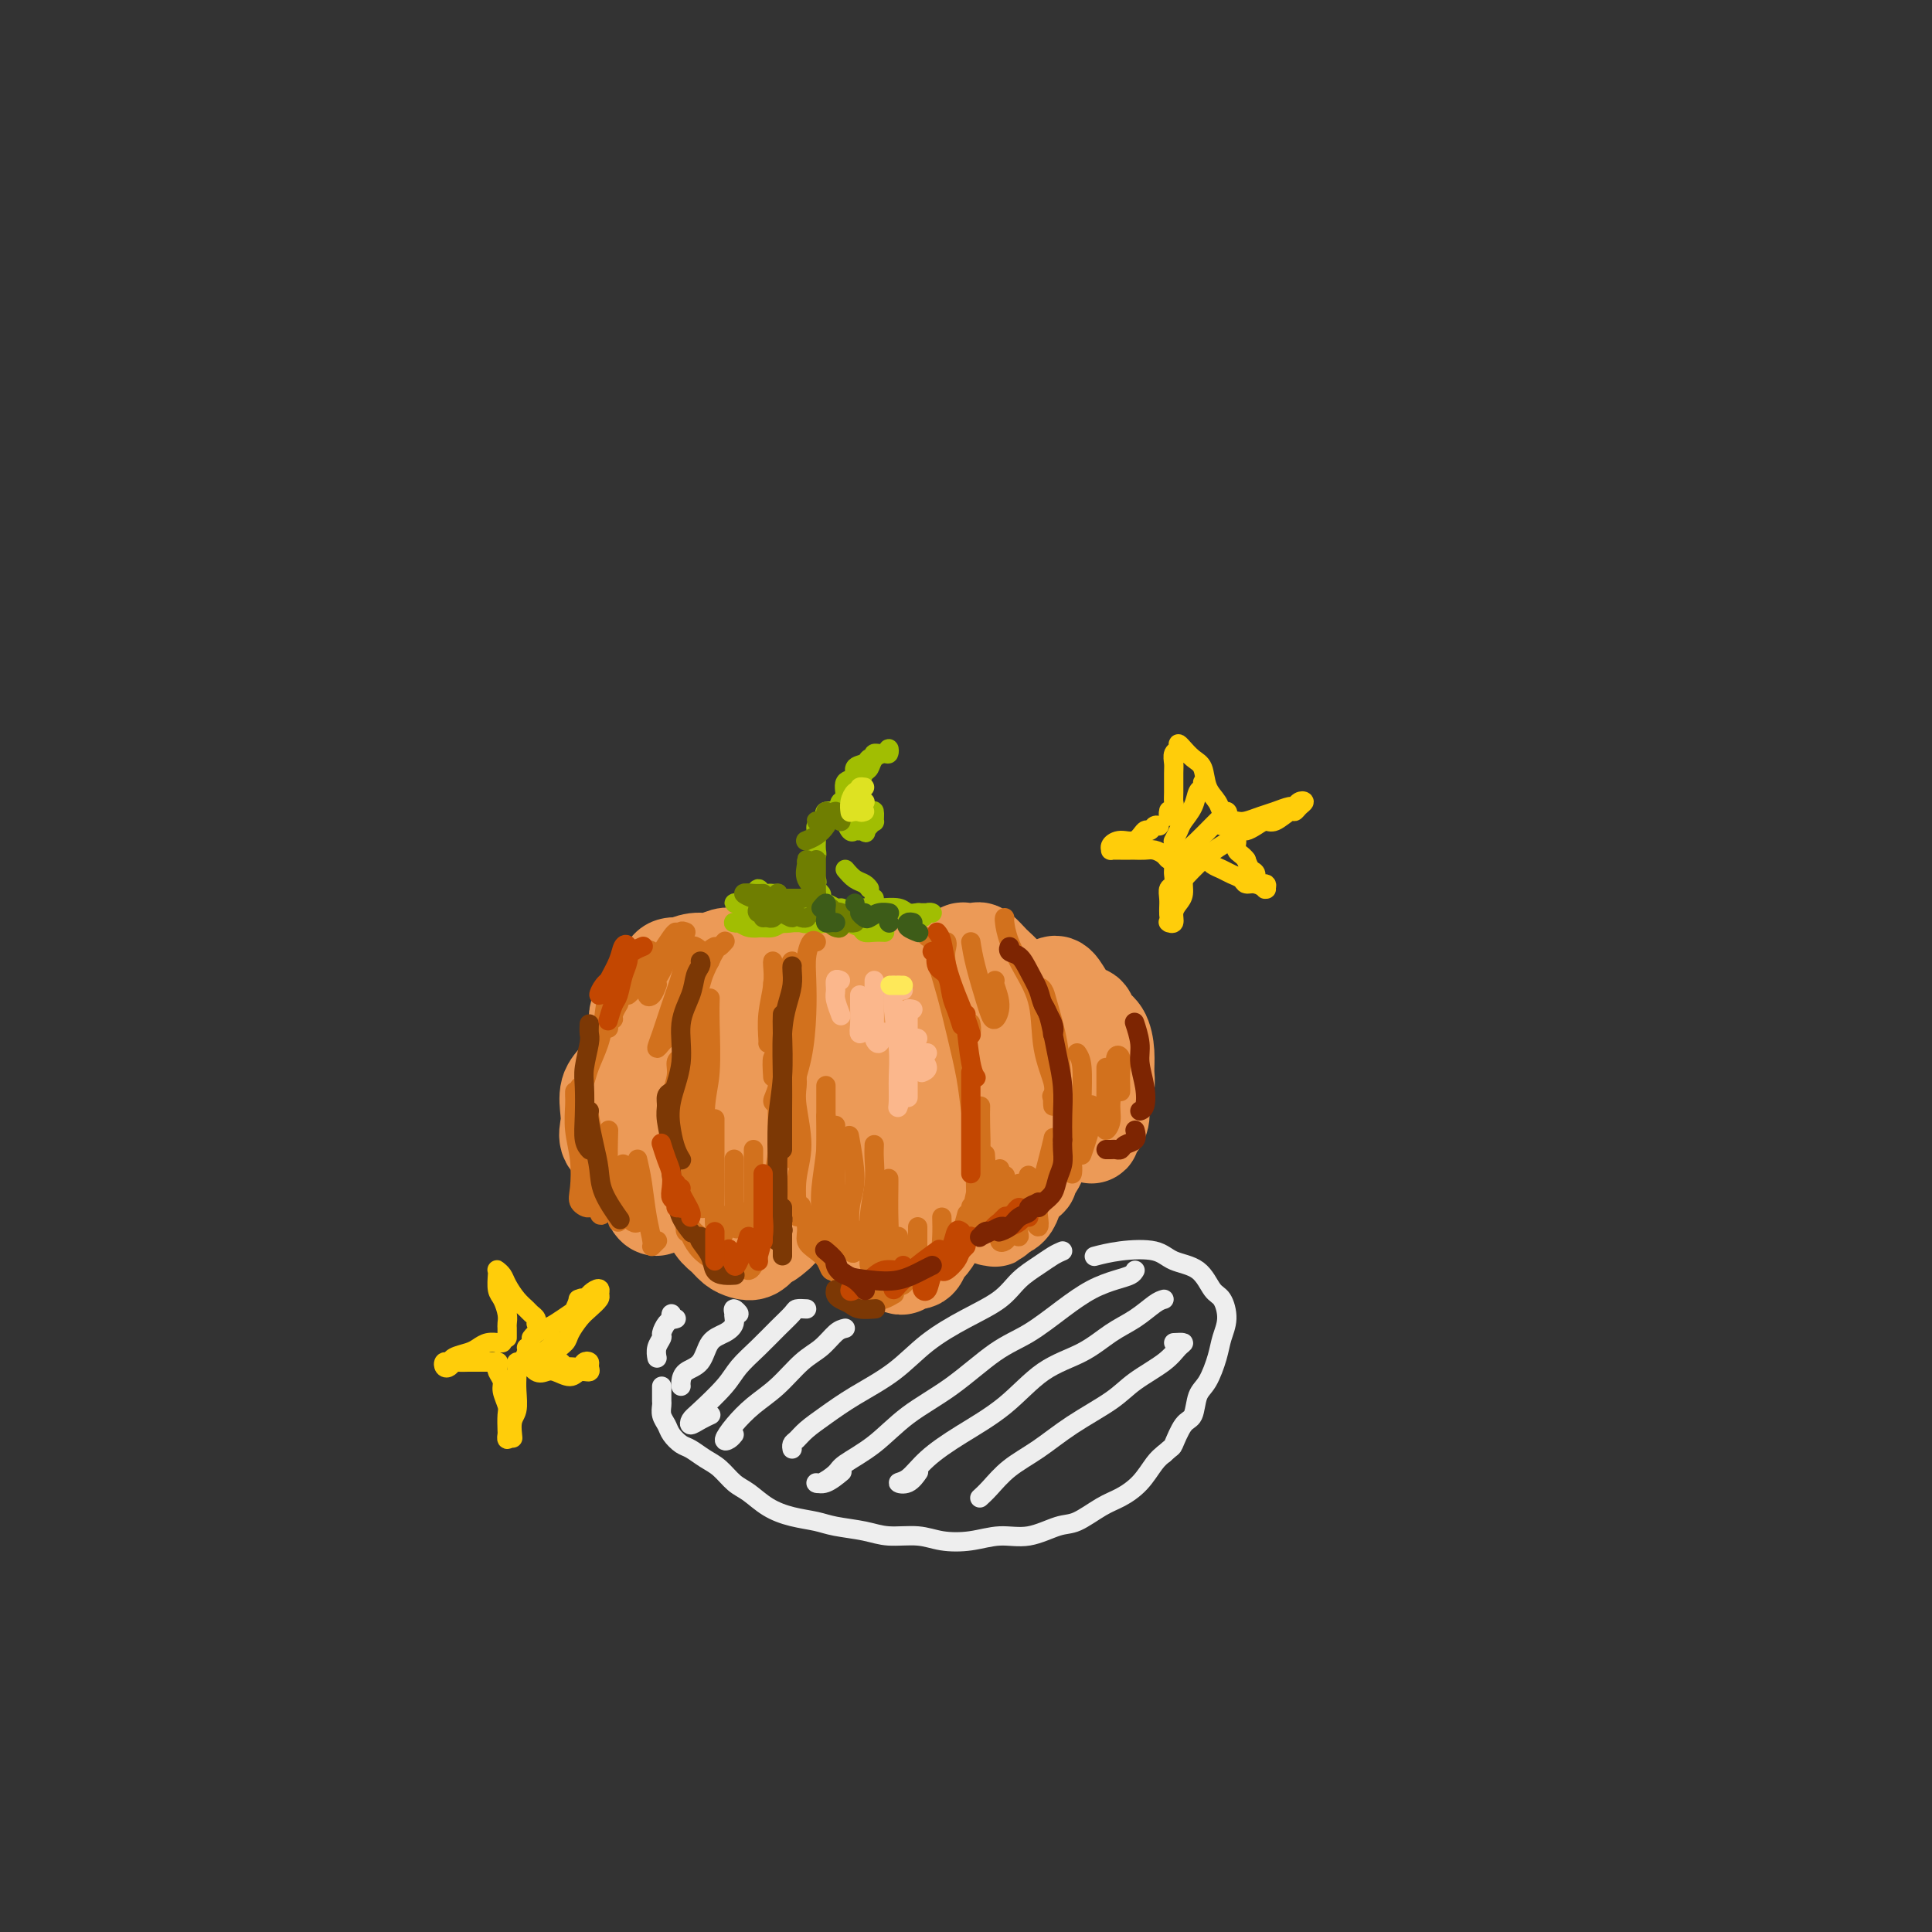 <svg viewBox='0 0 400 400' version='1.1' xmlns='http://www.w3.org/2000/svg' xmlns:xlink='http://www.w3.org/1999/xlink'><rect x="0" y="0" width="400" height="400" fill="#333333" stroke="none"/><g fill='none' stroke='rgb(236,154,87)' stroke-width='20' stroke-linecap='round' stroke-linejoin='round'><path d='M152,200c0.233,-0.000 0.465,-0.001 0,0c-0.465,0.001 -1.629,0.003 -2,0c-0.371,-0.003 0.050,-0.012 0,0c-0.050,0.012 -0.572,0.045 -1,0c-0.428,-0.045 -0.764,-0.167 -1,0c-0.236,0.167 -0.374,0.622 -1,1c-0.626,0.378 -1.740,0.678 -2,1c-0.260,0.322 0.333,0.666 0,1c-0.333,0.334 -1.592,0.658 -2,1c-0.408,0.342 0.034,0.700 0,1c-0.034,0.300 -0.545,0.540 -1,1c-0.455,0.460 -0.854,1.140 -1,2c-0.146,0.860 -0.039,1.899 0,3c0.039,1.101 0.010,2.264 0,3c-0.010,0.736 -0.002,1.046 0,2c0.002,0.954 -0.001,2.554 0,4c0.001,1.446 0.006,2.739 0,4c-0.006,1.261 -0.023,2.491 0,4c0.023,1.509 0.085,3.298 0,5c-0.085,1.702 -0.318,3.317 0,5c0.318,1.683 1.187,3.434 2,5c0.813,1.566 1.569,2.948 2,4c0.431,1.052 0.538,1.774 1,3c0.462,1.226 1.278,2.957 2,4c0.722,1.043 1.348,1.398 2,2c0.652,0.602 1.329,1.450 2,2c0.671,0.550 1.334,0.802 2,1c0.666,0.198 1.333,0.342 2,0c0.667,-0.342 1.333,-1.171 2,-2'/><path d='M158,257c1.272,-0.299 1.451,-0.548 2,-1c0.549,-0.452 1.467,-1.107 2,-2c0.533,-0.893 0.680,-2.022 1,-3c0.320,-0.978 0.812,-1.803 1,-3c0.188,-1.197 0.072,-2.765 0,-4c-0.072,-1.235 -0.098,-2.136 0,-4c0.098,-1.864 0.322,-4.691 0,-7c-0.322,-2.309 -1.190,-4.100 -2,-6c-0.810,-1.900 -1.564,-3.910 -2,-6c-0.436,-2.090 -0.556,-4.261 -1,-6c-0.444,-1.739 -1.214,-3.045 -2,-4c-0.786,-0.955 -1.587,-1.558 -2,-2c-0.413,-0.442 -0.436,-0.724 -1,-1c-0.564,-0.276 -1.669,-0.548 -2,0c-0.331,0.548 0.111,1.914 0,4c-0.111,2.086 -0.777,4.891 -1,7c-0.223,2.109 -0.005,3.522 0,6c0.005,2.478 -0.205,6.021 0,9c0.205,2.979 0.824,5.392 1,7c0.176,1.608 -0.090,2.409 0,3c0.090,0.591 0.536,0.970 1,1c0.464,0.030 0.948,-0.290 1,-1c0.052,-0.710 -0.326,-1.812 0,-3c0.326,-1.188 1.355,-2.463 2,-5c0.645,-2.537 0.904,-6.337 1,-8c0.096,-1.663 0.027,-1.189 0,-1c-0.027,0.189 -0.014,0.095 0,0'/><path d='M162,208c0.021,-0.755 0.042,-1.510 0,-2c-0.042,-0.490 -0.148,-0.713 0,-1c0.148,-0.287 0.550,-0.636 1,-1c0.450,-0.364 0.950,-0.741 1,-1c0.050,-0.259 -0.348,-0.399 0,-1c0.348,-0.601 1.444,-1.663 2,-2c0.556,-0.337 0.572,0.049 1,0c0.428,-0.049 1.269,-0.535 2,-1c0.731,-0.465 1.351,-0.910 2,-1c0.649,-0.090 1.328,0.175 2,0c0.672,-0.175 1.336,-0.790 2,-1c0.664,-0.210 1.329,-0.015 2,0c0.671,0.015 1.349,-0.151 2,0c0.651,0.151 1.274,0.617 2,1c0.726,0.383 1.556,0.683 2,1c0.444,0.317 0.504,0.651 1,1c0.496,0.349 1.429,0.713 2,1c0.571,0.287 0.782,0.498 1,1c0.218,0.502 0.444,1.297 1,2c0.556,0.703 1.440,1.314 2,2c0.560,0.686 0.794,1.447 1,2c0.206,0.553 0.385,0.900 1,2c0.615,1.100 1.668,2.954 2,4c0.332,1.046 -0.056,1.283 0,2c0.056,0.717 0.555,1.912 1,3c0.445,1.088 0.837,2.069 1,3c0.163,0.931 0.096,1.813 0,3c-0.096,1.187 -0.222,2.679 0,4c0.222,1.321 0.790,2.471 1,4c0.210,1.529 0.060,3.437 0,5c-0.060,1.563 -0.030,2.782 0,4'/><path d='M197,242c0.224,4.807 -0.717,2.826 -1,3c-0.283,0.174 0.093,2.503 0,4c-0.093,1.497 -0.654,2.160 -1,3c-0.346,0.840 -0.478,1.856 -1,3c-0.522,1.144 -1.435,2.415 -2,3c-0.565,0.585 -0.781,0.483 -1,1c-0.219,0.517 -0.442,1.652 -1,2c-0.558,0.348 -1.451,-0.091 -2,0c-0.549,0.091 -0.752,0.711 -1,1c-0.248,0.289 -0.539,0.248 -1,0c-0.461,-0.248 -1.093,-0.703 -2,-1c-0.907,-0.297 -2.091,-0.437 -3,-1c-0.909,-0.563 -1.544,-1.549 -2,-2c-0.456,-0.451 -0.734,-0.367 -1,-1c-0.266,-0.633 -0.519,-1.983 -1,-3c-0.481,-1.017 -1.191,-1.700 -2,-3c-0.809,-1.300 -1.717,-3.219 -2,-5c-0.283,-1.781 0.057,-3.426 0,-6c-0.057,-2.574 -0.513,-6.076 -1,-9c-0.487,-2.924 -1.004,-5.269 -1,-8c0.004,-2.731 0.530,-5.846 1,-8c0.470,-2.154 0.884,-3.345 1,-4c0.116,-0.655 -0.068,-0.773 0,-1c0.068,-0.227 0.386,-0.565 1,0c0.614,0.565 1.523,2.031 2,4c0.477,1.969 0.521,4.440 1,7c0.479,2.560 1.394,5.208 2,8c0.606,2.792 0.905,5.728 1,8c0.095,2.272 -0.013,3.881 0,5c0.013,1.119 0.147,1.748 0,2c-0.147,0.252 -0.573,0.126 -1,0'/><path d='M179,244c-0.057,2.202 -0.199,0.208 0,-1c0.199,-1.208 0.739,-1.630 1,-3c0.261,-1.370 0.244,-3.690 1,-6c0.756,-2.310 2.284,-4.611 3,-6c0.716,-1.389 0.620,-1.866 1,-2c0.380,-0.134 1.237,0.075 1,1c-0.237,0.925 -1.567,2.566 -2,4c-0.433,1.434 0.031,2.660 0,4c-0.031,1.340 -0.555,2.794 -1,4c-0.445,1.206 -0.809,2.166 -1,3c-0.191,0.834 -0.209,1.544 0,2c0.209,0.456 0.644,0.658 1,0c0.356,-0.658 0.634,-2.177 1,-3c0.366,-0.823 0.819,-0.949 1,-1c0.181,-0.051 0.091,-0.025 0,0'/><path d='M195,206c-0.428,-0.757 -0.855,-1.515 -1,-2c-0.145,-0.485 -0.007,-0.698 0,-1c0.007,-0.302 -0.115,-0.694 0,-1c0.115,-0.306 0.469,-0.526 1,-1c0.531,-0.474 1.240,-1.201 2,-2c0.760,-0.799 1.570,-1.671 2,-2c0.430,-0.329 0.481,-0.114 1,0c0.519,0.114 1.505,0.128 2,0c0.495,-0.128 0.500,-0.397 1,0c0.500,0.397 1.496,1.461 2,2c0.504,0.539 0.516,0.555 1,1c0.484,0.445 1.439,1.320 2,2c0.561,0.680 0.728,1.167 1,2c0.272,0.833 0.650,2.013 1,3c0.350,0.987 0.672,1.782 1,3c0.328,1.218 0.662,2.861 1,4c0.338,1.139 0.679,1.775 1,3c0.321,1.225 0.622,3.040 1,4c0.378,0.960 0.833,1.065 1,2c0.167,0.935 0.045,2.702 0,4c-0.045,1.298 -0.015,2.129 0,3c0.015,0.871 0.014,1.782 0,3c-0.014,1.218 -0.040,2.741 0,4c0.040,1.259 0.148,2.252 0,3c-0.148,0.748 -0.550,1.250 -1,2c-0.450,0.750 -0.946,1.749 -1,2c-0.054,0.251 0.334,-0.245 0,0c-0.334,0.245 -1.388,1.231 -2,2c-0.612,0.769 -0.780,1.323 -1,2c-0.220,0.677 -0.491,1.479 -1,2c-0.509,0.521 -1.254,0.760 -2,1'/><path d='M207,251c-1.403,1.895 -0.911,1.132 -1,1c-0.089,-0.132 -0.760,0.368 -1,0c-0.240,-0.368 -0.050,-1.605 0,-2c0.050,-0.395 -0.039,0.052 0,0c0.039,-0.052 0.206,-0.601 0,-1c-0.206,-0.399 -0.786,-0.646 -1,-1c-0.214,-0.354 -0.061,-0.815 0,-1c0.061,-0.185 0.031,-0.092 0,0'/><path d='M138,216c0.119,-0.454 0.238,-0.907 0,-1c-0.238,-0.093 -0.834,0.175 -1,0c-0.166,-0.175 0.096,-0.791 0,-1c-0.096,-0.209 -0.550,-0.010 -1,0c-0.450,0.010 -0.895,-0.167 -1,0c-0.105,0.167 0.130,0.680 0,1c-0.130,0.320 -0.623,0.448 -1,1c-0.377,0.552 -0.637,1.528 -1,2c-0.363,0.472 -0.831,0.439 -1,1c-0.169,0.561 -0.041,1.717 0,3c0.041,1.283 -0.004,2.694 0,4c0.004,1.306 0.057,2.509 0,4c-0.057,1.491 -0.223,3.271 0,5c0.223,1.729 0.834,3.406 1,5c0.166,1.594 -0.112,3.104 0,4c0.112,0.896 0.615,1.177 1,2c0.385,0.823 0.651,2.188 1,3c0.349,0.812 0.779,1.071 1,1c0.221,-0.071 0.232,-0.471 0,-1c-0.232,-0.529 -0.707,-1.187 -1,-2c-0.293,-0.813 -0.404,-1.782 -1,-3c-0.596,-1.218 -1.677,-2.685 -2,-4c-0.323,-1.315 0.114,-2.476 0,-4c-0.114,-1.524 -0.777,-3.409 -1,-5c-0.223,-1.591 -0.004,-2.887 0,-4c0.004,-1.113 -0.206,-2.041 0,-3c0.206,-0.959 0.828,-1.948 1,-3c0.172,-1.052 -0.108,-2.168 0,-3c0.108,-0.832 0.602,-1.381 1,-2c0.398,-0.619 0.699,-1.310 1,-2'/><path d='M134,214c0.581,-2.587 0.533,-0.554 1,0c0.467,0.554 1.447,-0.370 2,-1c0.553,-0.630 0.678,-0.964 1,-1c0.322,-0.036 0.840,0.228 1,0c0.160,-0.228 -0.040,-0.946 0,-1c0.040,-0.054 0.319,0.557 0,1c-0.319,0.443 -1.237,0.719 -2,1c-0.763,0.281 -1.373,0.568 -2,1c-0.627,0.432 -1.272,1.010 -2,2c-0.728,0.990 -1.540,2.394 -2,3c-0.460,0.606 -0.567,0.416 -1,1c-0.433,0.584 -1.190,1.942 -2,3c-0.810,1.058 -1.673,1.817 -2,3c-0.327,1.183 -0.117,2.791 0,4c0.117,1.209 0.143,2.019 0,3c-0.143,0.981 -0.455,2.134 0,3c0.455,0.866 1.677,1.444 2,2c0.323,0.556 -0.253,1.091 0,1c0.253,-0.091 1.336,-0.808 2,-1c0.664,-0.192 0.910,0.141 1,0c0.090,-0.141 0.026,-0.754 0,-1c-0.026,-0.246 -0.013,-0.123 0,0'/><path d='M220,209c0.252,-0.127 0.505,-0.254 1,0c0.495,0.254 1.233,0.889 2,1c0.767,0.111 1.564,-0.301 2,0c0.436,0.301 0.510,1.315 1,2c0.490,0.685 1.395,1.040 2,2c0.605,0.960 0.909,2.526 1,4c0.091,1.474 -0.031,2.857 0,4c0.031,1.143 0.215,2.046 0,3c-0.215,0.954 -0.828,1.960 -1,3c-0.172,1.040 0.096,2.113 0,3c-0.096,0.887 -0.558,1.588 -1,2c-0.442,0.412 -0.864,0.535 -1,1c-0.136,0.465 0.015,1.272 0,1c-0.015,-0.272 -0.197,-1.624 0,-2c0.197,-0.376 0.771,0.224 1,0c0.229,-0.224 0.111,-1.270 0,-2c-0.111,-0.730 -0.215,-1.142 0,-2c0.215,-0.858 0.749,-2.161 1,-3c0.251,-0.839 0.219,-1.215 0,-2c-0.219,-0.785 -0.625,-1.980 -1,-3c-0.375,-1.020 -0.720,-1.864 -1,-3c-0.280,-1.136 -0.495,-2.563 -1,-4c-0.505,-1.437 -1.298,-2.882 -2,-4c-0.702,-1.118 -1.312,-1.908 -2,-3c-0.688,-1.092 -1.455,-2.486 -2,-3c-0.545,-0.514 -0.870,-0.147 -1,0c-0.130,0.147 -0.065,0.073 0,0'/><path d='M135,226c-0.762,-0.366 -1.525,-0.732 -2,-1c-0.475,-0.268 -0.663,-0.438 -1,-1c-0.337,-0.562 -0.823,-1.516 -1,-2c-0.177,-0.484 -0.044,-0.500 0,-1c0.044,-0.500 -0.002,-1.486 0,-2c0.002,-0.514 0.053,-0.558 0,-1c-0.053,-0.442 -0.211,-1.283 0,-2c0.211,-0.717 0.792,-1.309 1,-2c0.208,-0.691 0.044,-1.480 0,-2c-0.044,-0.520 0.031,-0.769 0,-1c-0.031,-0.231 -0.167,-0.443 0,-1c0.167,-0.557 0.636,-1.459 1,-2c0.364,-0.541 0.623,-0.722 1,-1c0.377,-0.278 0.871,-0.652 1,-1c0.129,-0.348 -0.106,-0.670 0,-1c0.106,-0.330 0.552,-0.666 1,-1c0.448,-0.334 0.899,-0.664 1,-1c0.101,-0.336 -0.147,-0.677 0,-1c0.147,-0.323 0.689,-0.626 1,-1c0.311,-0.374 0.389,-0.817 1,-1c0.611,-0.183 1.753,-0.105 2,0c0.247,0.105 -0.401,0.238 0,0c0.401,-0.238 1.851,-0.848 3,-1c1.149,-0.152 1.996,0.155 3,0c1.004,-0.155 2.166,-0.771 3,-1c0.834,-0.229 1.341,-0.072 2,0c0.659,0.072 1.469,0.058 2,0c0.531,-0.058 0.781,-0.160 1,0c0.219,0.160 0.405,0.581 1,1c0.595,0.419 1.599,0.834 2,1c0.401,0.166 0.201,0.083 0,0'/><path d='M158,200c3.167,0.000 1.583,0.000 0,0'/></g>
<g fill='none' stroke='rgb(161,190,2)' stroke-width='4' stroke-linecap='round' stroke-linejoin='round'><path d='M169,188c-0.002,0.429 -0.003,0.857 0,1c0.003,0.143 0.011,-0.000 0,0c-0.011,0.000 -0.041,0.144 0,0c0.041,-0.144 0.153,-0.574 0,-1c-0.153,-0.426 -0.571,-0.846 -1,-1c-0.429,-0.154 -0.870,-0.042 -1,0c-0.130,0.042 0.050,0.015 0,0c-0.050,-0.015 -0.329,-0.019 0,0c0.329,0.019 1.267,0.061 2,0c0.733,-0.061 1.262,-0.226 2,0c0.738,0.226 1.684,0.841 2,1c0.316,0.159 0.003,-0.138 0,0c-0.003,0.138 0.305,0.712 0,1c-0.305,0.288 -1.223,0.292 -2,0c-0.777,-0.292 -1.415,-0.878 -2,-1c-0.585,-0.122 -1.119,0.220 -2,0c-0.881,-0.220 -2.108,-1.001 -3,-1c-0.892,0.001 -1.448,0.783 -2,1c-0.552,0.217 -1.098,-0.130 -1,0c0.098,0.130 0.842,0.739 1,1c0.158,0.261 -0.270,0.175 0,0c0.270,-0.175 1.237,-0.439 2,0c0.763,0.439 1.321,1.580 2,2c0.679,0.420 1.480,0.120 2,0c0.520,-0.120 0.760,-0.060 1,0'/><path d='M169,191c1.515,0.464 1.301,0.124 1,0c-0.301,-0.124 -0.689,-0.033 -1,0c-0.311,0.033 -0.544,0.008 -1,0c-0.456,-0.008 -1.136,0.002 -2,0c-0.864,-0.002 -1.914,-0.015 -3,0c-1.086,0.015 -2.210,0.057 -3,0c-0.790,-0.057 -1.247,-0.212 -2,0c-0.753,0.212 -1.804,0.790 -2,1c-0.196,0.210 0.461,0.052 1,0c0.539,-0.052 0.958,0.001 1,0c0.042,-0.001 -0.294,-0.056 0,0c0.294,0.056 1.216,0.222 2,0c0.784,-0.222 1.429,-0.831 2,-1c0.571,-0.169 1.068,0.101 2,0c0.932,-0.101 2.299,-0.573 3,-1c0.701,-0.427 0.735,-0.808 1,-1c0.265,-0.192 0.763,-0.195 1,0c0.237,0.195 0.215,0.588 0,1c-0.215,0.412 -0.624,0.842 -1,1c-0.376,0.158 -0.720,0.042 -1,0c-0.280,-0.042 -0.496,-0.011 -1,0c-0.504,0.011 -1.295,0.003 -2,0c-0.705,-0.003 -1.324,-0.001 -2,0c-0.676,0.001 -1.408,0.000 -2,0c-0.592,-0.000 -1.044,-0.000 -1,0c0.044,0.000 0.584,0.000 1,0c0.416,-0.000 0.708,-0.000 1,0'/><path d='M161,191c-0.410,0.220 1.564,0.270 3,0c1.436,-0.270 2.335,-0.861 3,-1c0.665,-0.139 1.096,0.175 2,0c0.904,-0.175 2.283,-0.839 3,-1c0.717,-0.161 0.773,0.180 1,0c0.227,-0.180 0.623,-0.882 1,-1c0.377,-0.118 0.733,0.347 1,1c0.267,0.653 0.443,1.496 1,2c0.557,0.504 1.495,0.671 2,1c0.505,0.329 0.579,0.820 1,1c0.421,0.180 1.190,0.048 2,0c0.810,-0.048 1.660,-0.014 2,0c0.340,0.014 0.170,0.007 0,0'/><path d='M170,187c-0.030,-0.333 -0.059,-0.665 0,-1c0.059,-0.335 0.208,-0.672 0,-1c-0.208,-0.328 -0.773,-0.646 -1,-1c-0.227,-0.354 -0.114,-0.742 0,-1c0.114,-0.258 0.231,-0.384 0,-1c-0.231,-0.616 -0.808,-1.722 -1,-2c-0.192,-0.278 0.001,0.271 0,0c-0.001,-0.271 -0.197,-1.363 0,-2c0.197,-0.637 0.785,-0.818 1,-1c0.215,-0.182 0.057,-0.363 0,-1c-0.057,-0.637 -0.012,-1.730 0,-2c0.012,-0.270 -0.007,0.282 0,0c0.007,-0.282 0.041,-1.399 0,-2c-0.041,-0.601 -0.157,-0.687 0,-1c0.157,-0.313 0.586,-0.855 1,-1c0.414,-0.145 0.814,0.105 1,0c0.186,-0.105 0.158,-0.567 0,-1c-0.158,-0.433 -0.446,-0.837 0,-1c0.446,-0.163 1.625,-0.083 2,0c0.375,0.083 -0.054,0.170 0,0c0.054,-0.170 0.591,-0.597 1,-1c0.409,-0.403 0.691,-0.783 1,-1c0.309,-0.217 0.647,-0.270 1,0c0.353,0.270 0.721,0.865 1,1c0.279,0.135 0.468,-0.189 1,0c0.532,0.189 1.408,0.891 2,1c0.592,0.109 0.902,-0.374 1,0c0.098,0.374 -0.015,1.605 0,2c0.015,0.395 0.158,-0.048 0,0c-0.158,0.048 -0.617,0.585 -1,1c-0.383,0.415 -0.692,0.707 -1,1'/><path d='M179,172c0.357,0.771 0.249,0.199 0,0c-0.249,-0.199 -0.640,-0.024 -1,0c-0.360,0.024 -0.688,-0.104 -1,0c-0.312,0.104 -0.606,0.441 -1,0c-0.394,-0.441 -0.886,-1.660 -1,-2c-0.114,-0.340 0.149,0.199 0,0c-0.149,-0.199 -0.711,-1.137 -1,-2c-0.289,-0.863 -0.303,-1.649 0,-2c0.303,-0.351 0.925,-0.265 1,-1c0.075,-0.735 -0.398,-2.292 0,-3c0.398,-0.708 1.666,-0.567 2,-1c0.334,-0.433 -0.266,-1.441 0,-2c0.266,-0.559 1.398,-0.670 2,-1c0.602,-0.330 0.673,-0.878 1,-1c0.327,-0.122 0.911,0.181 1,0c0.089,-0.181 -0.318,-0.848 0,-1c0.318,-0.152 1.360,0.210 2,0c0.640,-0.210 0.876,-0.992 1,-1c0.124,-0.008 0.135,0.756 0,1c-0.135,0.244 -0.417,-0.034 -1,0c-0.583,0.034 -1.466,0.379 -2,1c-0.534,0.621 -0.718,1.517 -1,2c-0.282,0.483 -0.663,0.553 -1,1c-0.337,0.447 -0.630,1.272 -1,2c-0.370,0.728 -0.817,1.358 -1,2c-0.183,0.642 -0.100,1.296 0,2c0.100,0.704 0.219,1.459 0,2c-0.219,0.541 -0.777,0.869 -1,1c-0.223,0.131 -0.112,0.066 0,0'/><path d='M175,180c0.649,0.762 1.298,1.524 2,2c0.702,0.476 1.458,0.667 2,1c0.542,0.333 0.869,0.810 1,1c0.131,0.190 0.065,0.095 0,0'/><path d='M177,188c0.615,-0.008 1.230,-0.016 2,0c0.770,0.016 1.695,0.057 3,0c1.305,-0.057 2.991,-0.211 4,0c1.009,0.211 1.343,0.789 2,1c0.657,0.211 1.638,0.057 2,0c0.362,-0.057 0.103,-0.016 0,0c-0.103,0.016 -0.052,0.008 0,0'/><path d='M188,191c-0.058,-0.415 -0.116,-0.829 0,-1c0.116,-0.171 0.408,-0.098 1,0c0.592,0.098 1.486,0.223 2,0c0.514,-0.223 0.649,-0.792 1,-1c0.351,-0.208 0.919,-0.056 1,0c0.081,0.056 -0.324,0.015 -1,0c-0.676,-0.015 -1.622,-0.004 -2,0c-0.378,0.004 -0.189,0.002 0,0'/><path d='M161,185c-0.447,-0.003 -0.893,-0.006 -1,0c-0.107,0.006 0.127,0.019 0,0c-0.127,-0.019 -0.613,-0.072 -1,0c-0.387,0.072 -0.674,0.268 -1,0c-0.326,-0.268 -0.692,-1.001 -1,-1c-0.308,0.001 -0.559,0.735 -1,1c-0.441,0.265 -1.074,0.061 -1,0c0.074,-0.061 0.854,0.022 1,0c0.146,-0.022 -0.341,-0.150 0,0c0.341,0.150 1.510,0.576 2,1c0.490,0.424 0.300,0.846 0,1c-0.300,0.154 -0.712,0.042 -1,0c-0.288,-0.042 -0.452,-0.012 -1,0c-0.548,0.012 -1.478,0.007 -2,0c-0.522,-0.007 -0.634,-0.017 -1,0c-0.366,0.017 -0.984,0.061 -1,0c-0.016,-0.061 0.571,-0.228 1,0c0.429,0.228 0.700,0.850 1,1c0.300,0.150 0.627,-0.171 1,0c0.373,0.171 0.791,0.834 1,1c0.209,0.166 0.210,-0.166 0,0c-0.210,0.166 -0.631,0.829 -1,1c-0.369,0.171 -0.685,-0.151 -1,0c-0.315,0.151 -0.629,0.776 -1,1c-0.371,0.224 -0.798,0.046 -1,0c-0.202,-0.046 -0.178,0.039 0,0c0.178,-0.039 0.509,-0.203 1,0c0.491,0.203 1.140,0.772 2,1c0.860,0.228 1.930,0.114 3,0'/><path d='M158,192c0.833,0.167 0.417,0.083 0,0'/><path d='M181,186c-0.008,0.216 -0.016,0.432 0,1c0.016,0.568 0.057,1.486 0,2c-0.057,0.514 -0.211,0.622 0,1c0.211,0.378 0.788,1.025 1,1c0.212,-0.025 0.061,-0.721 0,-1c-0.061,-0.279 -0.030,-0.139 0,0'/></g>
<g fill='none' stroke='rgb(210,113,29)' stroke-width='4' stroke-linecap='round' stroke-linejoin='round'><path d='M150,195c0.098,-0.112 0.196,-0.223 0,0c-0.196,0.223 -0.685,0.782 -1,1c-0.315,0.218 -0.456,0.097 -1,1c-0.544,0.903 -1.491,2.830 -2,4c-0.509,1.170 -0.581,1.581 -1,3c-0.419,1.419 -1.184,3.844 -2,6c-0.816,2.156 -1.681,4.042 -2,5c-0.319,0.958 -0.091,0.988 0,1c0.091,0.012 0.046,0.006 0,0'/><path d='M148,196c-0.476,0.234 -0.952,0.468 -1,1c-0.048,0.532 0.334,1.361 0,2c-0.334,0.639 -1.382,1.089 -2,2c-0.618,0.911 -0.807,2.283 -1,5c-0.193,2.717 -0.392,6.778 -1,10c-0.608,3.222 -1.627,5.606 -2,8c-0.373,2.394 -0.100,4.798 0,7c0.100,2.202 0.029,4.200 0,5c-0.029,0.800 -0.014,0.400 0,0'/><path d='M141,219c-0.462,0.207 -0.923,0.413 -1,1c-0.077,0.587 0.231,1.554 0,3c-0.231,1.446 -1.001,3.370 -1,5c0.001,1.630 0.775,2.966 1,5c0.225,2.034 -0.097,4.766 0,7c0.097,2.234 0.614,3.972 1,6c0.386,2.028 0.639,4.348 1,6c0.361,1.652 0.828,2.637 1,3c0.172,0.363 0.049,0.104 0,0c-0.049,-0.104 -0.025,-0.052 0,0'/><path d='M139,242c0.354,0.953 0.708,1.905 1,3c0.292,1.095 0.523,2.332 1,4c0.477,1.668 1.200,3.767 2,5c0.800,1.233 1.677,1.601 2,2c0.323,0.399 0.092,0.828 0,1c-0.092,0.172 -0.046,0.086 0,0'/><path d='M143,255c-0.403,0.154 -0.806,0.308 -1,0c-0.194,-0.308 -0.180,-1.078 0,-1c0.180,0.078 0.527,1.004 1,2c0.473,0.996 1.072,2.061 2,3c0.928,0.939 2.186,1.750 3,2c0.814,0.250 1.185,-0.063 2,0c0.815,0.063 2.074,0.501 3,1c0.926,0.499 1.519,1.057 2,1c0.481,-0.057 0.852,-0.731 1,-1c0.148,-0.269 0.074,-0.135 0,0'/><path d='M169,195c-0.310,-0.229 -0.621,-0.458 -1,0c-0.379,0.458 -0.827,1.604 -1,3c-0.173,1.396 -0.071,3.043 0,5c0.071,1.957 0.110,4.223 0,7c-0.110,2.777 -0.369,6.065 -1,9c-0.631,2.935 -1.633,5.519 -2,8c-0.367,2.481 -0.098,4.861 0,7c0.098,2.139 0.026,4.037 0,5c-0.026,0.963 -0.008,0.989 0,1c0.008,0.011 0.004,0.005 0,0'/><path d='M165,223c0.038,0.590 0.077,1.180 0,2c-0.077,0.820 -0.269,1.871 0,4c0.269,2.129 1.000,5.337 1,8c-0.000,2.663 -0.732,4.780 -1,7c-0.268,2.220 -0.072,4.544 0,6c0.072,1.456 0.019,2.046 0,2c-0.019,-0.046 -0.006,-0.727 0,-1c0.006,-0.273 0.003,-0.136 0,0'/><path d='M166,250c-0.126,-0.375 -0.251,-0.750 0,0c0.251,0.750 0.879,2.625 1,4c0.121,1.375 -0.265,2.249 0,3c0.265,0.751 1.182,1.378 2,2c0.818,0.622 1.539,1.239 2,2c0.461,0.761 0.663,1.666 1,2c0.337,0.334 0.811,0.095 1,0c0.189,-0.095 0.095,-0.048 0,0'/><path d='M175,265c0.058,0.906 0.116,1.812 0,2c-0.116,0.188 -0.408,-0.341 0,0c0.408,0.341 1.514,1.552 2,2c0.486,0.448 0.351,0.134 1,0c0.649,-0.134 2.081,-0.087 3,0c0.919,0.087 1.324,0.216 2,0c0.676,-0.216 1.622,-0.776 2,-1c0.378,-0.224 0.189,-0.112 0,0'/><path d='M192,194c0.358,0.133 0.716,0.267 1,1c0.284,0.733 0.496,2.067 1,4c0.504,1.933 1.302,4.466 2,7c0.698,2.534 1.298,5.068 2,8c0.702,2.932 1.508,6.260 2,9c0.492,2.740 0.671,4.892 1,7c0.329,2.108 0.808,4.174 1,5c0.192,0.826 0.096,0.413 0,0'/><path d='M201,229c0.423,0.008 0.846,0.016 1,1c0.154,0.984 0.037,2.945 0,5c-0.037,2.055 0.004,4.203 0,6c-0.004,1.797 -0.054,3.241 0,5c0.054,1.759 0.210,3.832 0,5c-0.210,1.168 -0.787,1.430 -1,1c-0.213,-0.430 -0.061,-1.551 0,-2c0.061,-0.449 0.030,-0.224 0,0'/><path d='M203,229c-0.023,1.078 -0.046,2.155 0,4c0.046,1.845 0.160,4.457 0,7c-0.160,2.543 -0.593,5.017 -1,7c-0.407,1.983 -0.789,3.473 -1,5c-0.211,1.527 -0.253,3.090 0,3c0.253,-0.090 0.799,-1.832 1,-3c0.201,-1.168 0.057,-1.762 0,-2c-0.057,-0.238 -0.029,-0.119 0,0'/><path d='M204,239c0.115,1.658 0.230,3.316 0,5c-0.230,1.684 -0.804,3.393 -1,5c-0.196,1.607 -0.014,3.113 0,4c0.014,0.887 -0.141,1.155 0,1c0.141,-0.155 0.576,-0.734 1,-2c0.424,-1.266 0.835,-3.219 1,-4c0.165,-0.781 0.082,-0.391 0,0'/><path d='M207,242c-0.421,1.846 -0.841,3.692 -1,5c-0.159,1.308 -0.056,2.077 0,3c0.056,0.923 0.067,2.000 0,2c-0.067,0.000 -0.210,-1.077 0,-2c0.210,-0.923 0.774,-1.692 1,-2c0.226,-0.308 0.113,-0.154 0,0'/><path d='M208,244c0.115,-0.543 0.230,-1.087 0,0c-0.230,1.087 -0.804,3.804 -1,6c-0.196,2.196 -0.014,3.870 0,5c0.014,1.130 -0.140,1.714 0,2c0.140,0.286 0.573,0.273 1,0c0.427,-0.273 0.846,-0.805 1,-2c0.154,-1.195 0.041,-3.052 0,-4c-0.041,-0.948 -0.012,-0.985 0,-1c0.012,-0.015 0.006,-0.007 0,0'/><path d='M211,245c0.104,0.895 0.208,1.790 0,3c-0.208,1.210 -0.728,2.736 -1,4c-0.272,1.264 -0.297,2.268 0,3c0.297,0.732 0.917,1.193 1,1c0.083,-0.193 -0.369,-1.042 0,-2c0.369,-0.958 1.561,-2.027 2,-4c0.439,-1.973 0.125,-4.849 0,-6c-0.125,-1.151 -0.063,-0.575 0,0'/><path d='M214,244c0.030,1.310 0.060,2.621 0,4c-0.060,1.379 -0.209,2.827 0,4c0.209,1.173 0.777,2.072 1,2c0.223,-0.072 0.102,-1.116 0,-2c-0.102,-0.884 -0.185,-1.608 0,-3c0.185,-1.392 0.638,-3.454 1,-5c0.362,-1.546 0.633,-2.578 1,-4c0.367,-1.422 0.828,-3.234 1,-4c0.172,-0.766 0.054,-0.485 0,0c-0.054,0.485 -0.043,1.175 0,2c0.043,0.825 0.119,1.784 0,2c-0.119,0.216 -0.431,-0.310 0,-1c0.431,-0.690 1.607,-1.544 2,-3c0.393,-1.456 0.002,-3.514 0,-5c-0.002,-1.486 0.384,-2.400 0,-3c-0.384,-0.600 -1.538,-0.886 -2,-1c-0.462,-0.114 -0.231,-0.057 0,0'/><path d='M208,190c-0.046,0.111 -0.091,0.221 0,1c0.091,0.779 0.319,2.225 1,4c0.681,1.775 1.815,3.878 3,6c1.185,2.122 2.423,4.262 3,7c0.577,2.738 0.494,6.075 1,9c0.506,2.925 1.600,5.438 2,7c0.400,1.562 0.107,2.171 0,3c-0.107,0.829 -0.029,1.877 0,2c0.029,0.123 0.008,-0.679 0,-1c-0.008,-0.321 -0.004,-0.160 0,0'/><path d='M216,211c-0.520,-2.493 -1.040,-4.987 -1,-6c0.040,-1.013 0.640,-0.547 1,0c0.360,0.547 0.478,1.175 1,3c0.522,1.825 1.446,4.847 2,8c0.554,3.153 0.737,6.437 1,10c0.263,3.563 0.606,7.403 1,10c0.394,2.597 0.838,3.950 1,5c0.162,1.050 0.044,1.798 0,2c-0.044,0.202 -0.012,-0.142 0,-2c0.012,-1.858 0.003,-5.231 0,-7c-0.003,-1.769 -0.001,-1.934 0,-2c0.001,-0.066 0.000,-0.033 0,0'/><path d='M223,218c0.422,0.628 0.844,1.256 1,3c0.156,1.744 0.044,4.603 0,7c-0.044,2.397 -0.022,4.333 0,6c0.022,1.667 0.044,3.066 0,4c-0.044,0.934 -0.156,1.402 0,1c0.156,-0.402 0.578,-1.675 1,-3c0.422,-1.325 0.844,-2.703 1,-4c0.156,-1.297 0.044,-2.513 0,-3c-0.044,-0.487 -0.022,-0.243 0,0'/><path d='M229,221c0.002,1.061 0.005,2.122 0,4c-0.005,1.878 -0.016,4.573 0,6c0.016,1.427 0.061,1.587 0,2c-0.061,0.413 -0.228,1.081 0,1c0.228,-0.081 0.849,-0.910 1,-2c0.151,-1.090 -0.170,-2.441 0,-4c0.170,-1.559 0.830,-3.325 1,-5c0.170,-1.675 -0.151,-3.258 0,-4c0.151,-0.742 0.772,-0.644 1,0c0.228,0.644 0.061,1.832 0,3c-0.061,1.168 -0.016,2.314 0,3c0.016,0.686 0.005,0.910 0,1c-0.005,0.090 -0.002,0.045 0,0'/><path d='M196,195c0.065,0.196 0.130,0.392 0,1c-0.130,0.608 -0.456,1.629 0,4c0.456,2.371 1.695,6.094 2,8c0.305,1.906 -0.325,1.996 0,3c0.325,1.004 1.604,2.924 2,4c0.396,1.076 -0.090,1.309 0,1c0.090,-0.309 0.755,-1.160 1,-2c0.245,-0.840 0.070,-1.669 0,-2c-0.070,-0.331 -0.035,-0.166 0,0'/><path d='M201,195c0.221,1.399 0.442,2.798 1,5c0.558,2.202 1.452,5.207 2,7c0.548,1.793 0.749,2.375 1,3c0.251,0.625 0.551,1.292 1,1c0.449,-0.292 1.048,-1.542 1,-3c-0.048,-1.458 -0.744,-3.123 -1,-4c-0.256,-0.877 -0.073,-0.965 0,-1c0.073,-0.035 0.037,-0.018 0,0'/><path d='M182,254c-0.009,-0.237 -0.017,-0.475 0,-1c0.017,-0.525 0.061,-1.339 0,-1c-0.061,0.339 -0.227,1.829 0,3c0.227,1.171 0.848,2.021 1,3c0.152,0.979 -0.166,2.087 0,3c0.166,0.913 0.815,1.631 1,2c0.185,0.369 -0.095,0.387 0,0c0.095,-0.387 0.564,-1.181 1,-2c0.436,-0.819 0.839,-1.663 1,-2c0.161,-0.337 0.081,-0.169 0,0'/><path d='M186,256c-0.006,0.760 -0.012,1.520 0,3c0.012,1.480 0.042,3.682 0,5c-0.042,1.318 -0.155,1.754 0,2c0.155,0.246 0.578,0.303 1,0c0.422,-0.303 0.844,-0.966 1,-2c0.156,-1.034 0.044,-2.438 0,-3c-0.044,-0.562 -0.022,-0.281 0,0'/><path d='M190,254c0.002,-0.064 0.004,-0.129 0,1c-0.004,1.129 -0.015,3.451 0,5c0.015,1.549 0.057,2.324 0,3c-0.057,0.676 -0.211,1.253 0,1c0.211,-0.253 0.788,-1.337 1,-2c0.212,-0.663 0.061,-0.904 0,-1c-0.061,-0.096 -0.030,-0.048 0,0'/><path d='M195,252c0.034,1.303 0.067,2.607 0,4c-0.067,1.393 -0.235,2.877 0,4c0.235,1.123 0.872,1.887 1,2c0.128,0.113 -0.254,-0.423 0,-1c0.254,-0.577 1.145,-1.194 2,-3c0.855,-1.806 1.673,-4.802 2,-6c0.327,-1.198 0.164,-0.599 0,0'/><path d='M145,199c0.090,-0.742 0.180,-1.485 0,-2c-0.180,-0.515 -0.628,-0.804 -1,-1c-0.372,-0.196 -0.666,-0.300 -1,0c-0.334,0.300 -0.707,1.003 -1,2c-0.293,0.997 -0.507,2.289 -1,4c-0.493,1.711 -1.267,3.842 -2,6c-0.733,2.158 -1.426,4.343 -2,6c-0.574,1.657 -1.030,2.784 -1,3c0.030,0.216 0.547,-0.480 1,-1c0.453,-0.520 0.844,-0.863 1,-1c0.156,-0.137 0.078,-0.069 0,0'/><path d='M142,193c-0.471,-0.193 -0.941,-0.386 -1,0c-0.059,0.386 0.295,1.350 0,2c-0.295,0.650 -1.239,0.985 -2,2c-0.761,1.015 -1.339,2.709 -2,4c-0.661,1.291 -1.407,2.177 -2,3c-0.593,0.823 -1.035,1.581 -1,2c0.035,0.419 0.548,0.497 1,0c0.452,-0.497 0.843,-1.571 1,-2c0.157,-0.429 0.078,-0.215 0,0'/><path d='M140,194c0.064,-0.462 0.128,-0.924 0,-1c-0.128,-0.076 -0.446,0.234 -1,1c-0.554,0.766 -1.342,1.988 -2,3c-0.658,1.012 -1.185,1.815 -2,3c-0.815,1.185 -1.920,2.750 -3,4c-1.080,1.250 -2.137,2.183 -2,2c0.137,-0.183 1.468,-1.481 2,-2c0.532,-0.519 0.266,-0.260 0,0'/><path d='M135,197c-0.358,-0.265 -0.716,-0.530 -1,0c-0.284,0.530 -0.492,1.855 -1,3c-0.508,1.145 -1.314,2.109 -2,3c-0.686,0.891 -1.252,1.710 -2,3c-0.748,1.290 -1.678,3.053 -2,4c-0.322,0.947 -0.035,1.079 0,1c0.035,-0.079 -0.183,-0.367 0,-1c0.183,-0.633 0.767,-1.609 1,-2c0.233,-0.391 0.117,-0.195 0,0'/><path d='M130,200c0.061,-0.389 0.122,-0.779 0,0c-0.122,0.779 -0.426,2.726 -1,4c-0.574,1.274 -1.418,1.875 -2,3c-0.582,1.125 -0.902,2.774 -1,4c-0.098,1.226 0.025,2.030 0,2c-0.025,-0.030 -0.199,-0.893 0,-2c0.199,-1.107 0.771,-2.459 1,-3c0.229,-0.541 0.114,-0.270 0,0'/><path d='M128,203c0.200,0.317 0.401,0.633 0,1c-0.401,0.367 -1.402,0.784 -2,2c-0.598,1.216 -0.791,3.230 -1,5c-0.209,1.770 -0.435,3.298 -1,5c-0.565,1.702 -1.471,3.580 -2,5c-0.529,1.420 -0.681,2.382 -1,3c-0.319,0.618 -0.805,0.891 -1,1c-0.195,0.109 -0.097,0.055 0,0'/><path d='M119,226c-0.008,0.311 -0.016,0.621 0,1c0.016,0.379 0.055,0.826 0,2c-0.055,1.174 -0.203,3.077 0,5c0.203,1.923 0.758,3.868 1,6c0.242,2.132 0.170,4.452 0,6c-0.170,1.548 -0.438,2.324 0,3c0.438,0.676 1.581,1.253 2,1c0.419,-0.253 0.113,-1.337 0,-2c-0.113,-0.663 -0.032,-0.904 0,-1c0.032,-0.096 0.016,-0.048 0,0'/><path d='M122,230c-0.083,0.006 -0.167,0.012 0,1c0.167,0.988 0.583,2.957 1,5c0.417,2.043 0.833,4.158 1,6c0.167,1.842 0.083,3.411 0,5c-0.083,1.589 -0.167,3.199 0,4c0.167,0.801 0.583,0.793 1,0c0.417,-0.793 0.833,-2.369 1,-3c0.167,-0.631 0.083,-0.315 0,0'/><path d='M126,234c-0.081,2.813 -0.161,5.627 0,8c0.161,2.373 0.565,4.307 1,6c0.435,1.693 0.901,3.147 1,4c0.099,0.853 -0.169,1.105 0,1c0.169,-0.105 0.776,-0.567 1,-1c0.224,-0.433 0.064,-0.838 0,-1c-0.064,-0.162 -0.032,-0.081 0,0'/><path d='M129,241c-0.119,1.034 -0.238,2.068 0,3c0.238,0.932 0.834,1.763 1,3c0.166,1.237 -0.099,2.881 0,4c0.099,1.119 0.563,1.712 1,2c0.437,0.288 0.849,0.270 1,0c0.151,-0.270 0.043,-0.791 0,-1c-0.043,-0.209 -0.022,-0.104 0,0'/><path d='M132,240c0.342,1.462 0.684,2.924 1,5c0.316,2.076 0.607,4.766 1,7c0.393,2.234 0.889,4.011 1,5c0.111,0.989 -0.162,1.189 0,1c0.162,-0.189 0.761,-0.768 1,-1c0.239,-0.232 0.120,-0.116 0,0'/><path d='M145,206c0.006,1.157 0.012,2.313 0,4c-0.012,1.687 -0.041,3.903 0,6c0.041,2.097 0.154,4.074 0,6c-0.154,1.926 -0.573,3.801 -1,9c-0.427,5.199 -0.860,13.722 -1,17c-0.140,3.278 0.014,1.312 0,1c-0.014,-0.312 -0.196,1.031 0,1c0.196,-0.031 0.770,-1.438 1,-2c0.230,-0.562 0.115,-0.281 0,0'/><path d='M147,207c0.009,-0.306 0.018,-0.611 0,0c-0.018,0.611 -0.062,2.139 0,5c0.062,2.861 0.230,7.056 0,10c-0.230,2.944 -0.856,4.638 -1,8c-0.144,3.362 0.196,8.393 0,12c-0.196,3.607 -0.929,5.792 -1,7c-0.071,1.208 0.519,1.441 1,1c0.481,-0.441 0.852,-1.554 1,-2c0.148,-0.446 0.074,-0.223 0,0'/><path d='M148,232c0.002,-0.420 0.003,-0.841 0,1c-0.003,1.841 -0.011,5.942 0,9c0.011,3.058 0.041,5.071 0,7c-0.041,1.929 -0.155,3.774 0,5c0.155,1.226 0.578,1.834 1,2c0.422,0.166 0.845,-0.109 1,-1c0.155,-0.891 0.044,-2.397 0,-3c-0.044,-0.603 -0.022,-0.301 0,0'/><path d='M152,240c-0.008,2.447 -0.016,4.893 0,7c0.016,2.107 0.057,3.874 0,5c-0.057,1.126 -0.211,1.611 0,2c0.211,0.389 0.788,0.682 1,0c0.212,-0.682 0.061,-2.338 0,-3c-0.061,-0.662 -0.030,-0.331 0,0'/><path d='M156,238c-0.000,0.419 -0.001,0.838 0,2c0.001,1.162 0.003,3.066 0,5c-0.003,1.934 -0.011,3.897 0,5c0.011,1.103 0.042,1.345 0,2c-0.042,0.655 -0.155,1.722 0,2c0.155,0.278 0.580,-0.233 1,-2c0.420,-1.767 0.834,-4.791 1,-6c0.166,-1.209 0.083,-0.605 0,0'/><path d='M160,223c-0.113,-1.777 -0.225,-3.553 0,-4c0.225,-0.447 0.789,0.437 1,2c0.211,1.563 0.070,3.805 0,6c-0.070,2.195 -0.067,4.344 0,6c0.067,1.656 0.200,2.818 0,5c-0.200,2.182 -0.733,5.383 -1,7c-0.267,1.617 -0.267,1.650 0,1c0.267,-0.650 0.803,-1.983 1,-3c0.197,-1.017 0.056,-1.719 0,-2c-0.056,-0.281 -0.028,-0.140 0,0'/><path d='M164,202c0.015,-1.068 0.030,-2.135 0,-2c-0.030,0.135 -0.103,1.474 0,4c0.103,2.526 0.384,6.240 0,9c-0.384,2.760 -1.434,4.565 -2,7c-0.566,2.435 -0.649,5.500 -1,7c-0.351,1.500 -0.970,1.435 -1,1c-0.030,-0.435 0.528,-1.240 1,-3c0.472,-1.760 0.858,-4.474 1,-6c0.142,-1.526 0.041,-1.865 0,-2c-0.041,-0.135 -0.020,-0.068 0,0'/><path d='M164,202c0.089,-1.459 0.178,-2.918 0,-3c-0.178,-0.082 -0.622,1.214 -1,3c-0.378,1.786 -0.690,4.062 -1,6c-0.310,1.938 -0.619,3.538 -1,5c-0.381,1.462 -0.834,2.787 -1,3c-0.166,0.213 -0.044,-0.685 0,-2c0.044,-1.315 0.012,-3.046 0,-5c-0.012,-1.954 -0.003,-4.130 0,-5c0.003,-0.870 0.002,-0.435 0,0'/><path d='M160,199c-0.030,0.113 -0.061,0.226 0,1c0.061,0.774 0.212,2.207 0,4c-0.212,1.793 -0.789,3.944 -1,6c-0.211,2.056 -0.057,4.015 0,5c0.057,0.985 0.016,0.996 0,1c-0.016,0.004 -0.008,0.002 0,0'/><path d='M171,225c0.000,-0.211 0.000,-0.423 0,0c0.000,0.423 0.000,1.480 0,3c-0.000,1.520 0.000,3.504 0,6c0.000,2.496 0.000,5.506 0,8c0.000,2.494 0.000,4.473 0,6c0.000,1.527 0.000,2.604 0,3c0.000,0.396 0.000,0.113 0,0c0.000,-0.113 0.000,-0.057 0,0'/><path d='M171,231c0.113,2.200 0.225,4.400 0,7c-0.225,2.600 -0.789,5.600 -1,8c-0.211,2.400 -0.070,4.201 0,6c0.070,1.799 0.070,3.596 0,5c-0.070,1.404 -0.211,2.417 0,2c0.211,-0.417 0.775,-2.262 1,-3c0.225,-0.738 0.113,-0.369 0,0'/><path d='M173,233c0.000,0.532 0.000,1.064 0,3c0.000,1.936 0.000,5.275 0,8c0.000,2.725 0.000,4.834 0,7c0.000,2.166 0.000,4.387 0,6c0.000,1.613 0.000,2.618 0,3c0.000,0.382 0.000,0.141 0,-1c0.000,-1.141 0.000,-3.183 0,-4c0.000,-0.817 0.000,-0.408 0,0'/><path d='M176,236c-0.144,-0.777 -0.288,-1.554 0,0c0.288,1.554 1.009,5.440 1,8c-0.009,2.560 -0.749,3.796 -1,6c-0.251,2.204 -0.015,5.378 0,7c0.015,1.622 -0.192,1.693 0,2c0.192,0.307 0.782,0.852 1,0c0.218,-0.852 0.062,-3.101 0,-4c-0.062,-0.899 -0.031,-0.450 0,0'/><path d='M181,237c-0.031,0.863 -0.062,1.726 0,3c0.062,1.274 0.215,2.957 0,5c-0.215,2.043 -0.800,4.444 -1,7c-0.200,2.556 -0.015,5.265 0,7c0.015,1.735 -0.140,2.496 0,3c0.140,0.504 0.576,0.751 1,-1c0.424,-1.751 0.835,-5.500 1,-7c0.165,-1.500 0.082,-0.750 0,0'/><path d='M184,244c0.008,0.338 0.016,0.676 0,2c-0.016,1.324 -0.056,3.633 0,6c0.056,2.367 0.207,4.791 0,7c-0.207,2.209 -0.774,4.203 -1,5c-0.226,0.797 -0.113,0.399 0,0'/></g>
<g fill='none' stroke='rgb(251,183,140)' stroke-width='4' stroke-linecap='round' stroke-linejoin='round'><path d='M174,203c-0.431,-0.190 -0.862,-0.380 -1,0c-0.138,0.380 0.015,1.331 0,2c-0.015,0.669 -0.200,1.056 0,2c0.200,0.944 0.785,2.447 1,3c0.215,0.553 0.062,0.158 0,0c-0.062,-0.158 -0.031,-0.079 0,0'/><path d='M178,206c-0.008,0.459 -0.016,0.918 0,2c0.016,1.082 0.057,2.787 0,4c-0.057,1.213 -0.211,1.933 0,2c0.211,0.067 0.788,-0.521 1,-1c0.212,-0.479 0.061,-0.851 0,-1c-0.061,-0.149 -0.030,-0.074 0,0'/><path d='M181,203c0.002,0.644 0.003,1.289 0,2c-0.003,0.711 -0.011,1.490 0,3c0.011,1.510 0.042,3.753 0,5c-0.042,1.247 -0.156,1.499 0,2c0.156,0.501 0.580,1.250 1,1c0.420,-0.250 0.834,-1.500 1,-2c0.166,-0.500 0.083,-0.250 0,0'/><path d='M185,204c0.030,0.173 0.061,0.347 0,1c-0.061,0.653 -0.213,1.786 0,4c0.213,2.214 0.793,5.510 1,8c0.207,2.490 0.042,4.173 0,6c-0.042,1.827 0.040,3.799 0,5c-0.040,1.201 -0.203,1.631 0,1c0.203,-0.631 0.772,-2.323 1,-3c0.228,-0.677 0.114,-0.338 0,0'/><path d='M188,211c0.000,-1.171 0.000,-2.341 0,-2c0.000,0.341 0.000,2.195 0,5c0.000,2.805 0.000,6.563 0,9c0.000,2.437 0.000,3.553 0,4c0.000,0.447 0.000,0.223 0,0'/></g>
<g fill='none' stroke='rgb(124,56,5)' stroke-width='4' stroke-linecap='round' stroke-linejoin='round'><path d='M164,200c-0.022,0.172 -0.044,0.344 0,1c0.044,0.656 0.155,1.797 0,3c-0.155,1.203 -0.578,2.469 -1,4c-0.422,1.531 -0.845,3.328 -1,6c-0.155,2.672 -0.041,6.219 0,9c0.041,2.781 0.011,4.797 0,7c-0.011,2.203 -0.003,4.593 0,6c0.003,1.407 0.001,1.831 0,2c-0.001,0.169 -0.000,0.085 0,0'/><path d='M162,210c-0.030,0.878 -0.060,1.756 0,4c0.060,2.244 0.211,5.853 0,9c-0.211,3.147 -0.785,5.832 -1,9c-0.215,3.168 -0.072,6.821 0,10c0.072,3.179 0.072,5.885 0,8c-0.072,2.115 -0.215,3.639 0,4c0.215,0.361 0.789,-0.441 1,-1c0.211,-0.559 0.060,-0.874 0,-1c-0.060,-0.126 -0.030,-0.063 0,0'/><path d='M162,233c-0.423,2.442 -0.846,4.884 -1,7c-0.154,2.116 -0.037,3.904 0,6c0.037,2.096 -0.004,4.498 0,6c0.004,1.502 0.053,2.104 0,3c-0.053,0.896 -0.206,2.087 0,2c0.206,-0.087 0.773,-1.454 1,-2c0.227,-0.546 0.113,-0.273 0,0'/><path d='M162,250c0.000,0.868 0.000,1.735 0,3c0.000,1.265 0.000,2.927 0,4c0.000,1.073 0.000,1.558 0,2c0.000,0.442 0.000,0.841 0,1c0.000,0.159 0.000,0.080 0,0'/><path d='M145,199c0.100,0.282 0.201,0.565 0,1c-0.201,0.435 -0.702,1.024 -1,2c-0.298,0.976 -0.392,2.340 -1,4c-0.608,1.660 -1.729,3.617 -2,6c-0.271,2.383 0.309,5.192 0,8c-0.309,2.808 -1.508,5.614 -2,8c-0.492,2.386 -0.276,4.351 0,6c0.276,1.649 0.613,2.982 1,4c0.387,1.018 0.825,1.719 1,2c0.175,0.281 0.088,0.140 0,0'/><path d='M139,226c-0.431,0.247 -0.863,0.494 -1,1c-0.137,0.506 0.019,1.272 0,2c-0.019,0.728 -0.214,1.419 0,3c0.214,1.581 0.835,4.053 1,6c0.165,1.947 -0.128,3.369 0,5c0.128,1.631 0.675,3.470 1,5c0.325,1.530 0.427,2.750 1,4c0.573,1.250 1.616,2.529 2,3c0.384,0.471 0.110,0.135 0,0c-0.110,-0.135 -0.055,-0.067 0,0'/><path d='M145,256c-0.208,0.166 -0.416,0.332 0,1c0.416,0.668 1.457,1.839 2,3c0.543,1.161 0.589,2.311 1,3c0.411,0.689 1.188,0.916 2,1c0.812,0.084 1.661,0.024 2,0c0.339,-0.024 0.170,-0.012 0,0'/><path d='M122,212c-0.030,0.748 -0.060,1.497 0,2c0.060,0.503 0.211,0.761 0,2c-0.211,1.239 -0.785,3.460 -1,5c-0.215,1.540 -0.071,2.399 0,4c0.071,1.601 0.071,3.945 0,6c-0.071,2.055 -0.211,3.823 0,5c0.211,1.177 0.775,1.765 1,2c0.225,0.235 0.113,0.118 0,0'/><path d='M122,230c-0.085,0.401 -0.169,0.802 0,2c0.169,1.198 0.592,3.194 1,5c0.408,1.806 0.800,3.422 1,5c0.200,1.578 0.208,3.117 1,5c0.792,1.883 2.369,4.109 3,5c0.631,0.891 0.315,0.445 0,0'/><path d='M173,267c-0.062,0.332 -0.125,0.663 0,1c0.125,0.337 0.436,0.679 1,1c0.564,0.321 1.380,0.622 2,1c0.620,0.378 1.042,0.833 2,1c0.958,0.167 2.450,0.045 3,0c0.550,-0.045 0.157,-0.013 0,0c-0.157,0.013 -0.079,0.006 0,0'/></g>
<g fill='none' stroke='rgb(195,71,1)' stroke-width='4' stroke-linecap='round' stroke-linejoin='round'><path d='M193,197c0.408,0.082 0.816,0.164 1,0c0.184,-0.164 0.143,-0.575 0,0c-0.143,0.575 -0.388,2.137 0,3c0.388,0.863 1.411,1.027 2,2c0.589,0.973 0.746,2.756 1,4c0.254,1.244 0.607,1.950 1,3c0.393,1.050 0.827,2.443 1,3c0.173,0.557 0.087,0.279 0,0'/><path d='M194,193c0.356,0.427 0.712,0.854 1,2c0.288,1.146 0.508,3.012 1,5c0.492,1.988 1.256,4.100 2,6c0.744,1.900 1.470,3.588 2,5c0.530,1.412 0.866,2.546 1,3c0.134,0.454 0.067,0.227 0,0'/><path d='M200,210c-0.083,0.030 -0.167,0.060 0,2c0.167,1.940 0.583,5.792 1,8c0.417,2.208 0.833,2.774 1,3c0.167,0.226 0.083,0.113 0,0'/><path d='M201,222c0.000,0.119 0.000,0.238 0,1c0.000,0.762 -0.000,2.166 0,4c0.000,1.834 0.000,4.099 0,6c0.000,1.901 0.000,3.437 0,5c0.000,1.563 0.000,3.151 0,4c0.000,0.849 0.000,0.957 0,1c0.000,0.043 0.000,0.022 0,0'/><path d='M201,256c-0.346,0.232 -0.691,0.465 -1,1c-0.309,0.535 -0.580,1.373 -1,2c-0.420,0.627 -0.989,1.044 -1,1c-0.011,-0.044 0.535,-0.550 1,-1c0.465,-0.450 0.847,-0.843 1,-1c0.153,-0.157 0.076,-0.079 0,0'/><path d='M201,256c-0.785,1.101 -1.570,2.201 -2,3c-0.430,0.799 -0.504,1.296 -1,2c-0.496,0.704 -1.415,1.614 -2,2c-0.585,0.386 -0.837,0.248 -1,0c-0.163,-0.248 -0.236,-0.605 0,-1c0.236,-0.395 0.782,-0.827 1,-1c0.218,-0.173 0.109,-0.086 0,0'/><path d='M199,255c-0.355,-0.267 -0.711,-0.533 -1,0c-0.289,0.533 -0.512,1.867 -1,3c-0.488,1.133 -1.241,2.065 -2,3c-0.759,0.935 -1.524,1.872 -2,3c-0.476,1.128 -0.664,2.447 -1,3c-0.336,0.553 -0.821,0.341 -1,0c-0.179,-0.341 -0.051,-0.812 0,-1c0.051,-0.188 0.026,-0.094 0,0'/><path d='M194,259c0.407,-0.293 0.813,-0.585 0,0c-0.813,0.585 -2.846,2.049 -4,3c-1.154,0.951 -1.430,1.390 -2,2c-0.570,0.610 -1.435,1.393 -2,2c-0.565,0.607 -0.832,1.039 -1,1c-0.168,-0.039 -0.238,-0.549 0,-1c0.238,-0.451 0.782,-0.843 1,-1c0.218,-0.157 0.109,-0.078 0,0'/><path d='M187,262c-0.152,0.468 -0.305,0.936 -1,1c-0.695,0.064 -1.934,-0.278 -3,0c-1.066,0.278 -1.960,1.174 -3,2c-1.040,0.826 -2.226,1.580 -3,2c-0.774,0.420 -1.135,0.504 -1,0c0.135,-0.504 0.767,-1.597 1,-2c0.233,-0.403 0.067,-0.115 0,0c-0.067,0.115 -0.033,0.058 0,0'/><path d='M212,251c-0.330,-0.521 -0.661,-1.043 -1,-1c-0.339,0.043 -0.687,0.650 -1,1c-0.313,0.350 -0.593,0.444 -1,1c-0.407,0.556 -0.943,1.575 -1,2c-0.057,0.425 0.363,0.258 1,0c0.637,-0.258 1.490,-0.605 2,-1c0.510,-0.395 0.676,-0.837 1,-1c0.324,-0.163 0.807,-0.047 1,0c0.193,0.047 0.097,0.023 0,0'/><path d='M211,252c-0.147,-0.049 -0.295,-0.097 -1,0c-0.705,0.097 -1.968,0.341 -3,1c-1.032,0.659 -1.833,1.733 -2,2c-0.167,0.267 0.301,-0.274 1,-1c0.699,-0.726 1.628,-1.636 2,-2c0.372,-0.364 0.186,-0.182 0,0'/><path d='M158,243c0.000,3.094 0.000,6.188 0,8c0.000,1.812 0.000,2.342 0,3c0.000,0.658 0.000,1.444 0,2c0.000,0.556 0.000,0.880 0,1c0.000,0.120 0.000,0.034 0,0c0.000,-0.034 0.000,-0.017 0,0'/><path d='M158,252c0.113,1.266 0.226,2.532 0,4c-0.226,1.468 -0.793,3.139 -1,4c-0.207,0.861 -0.056,0.911 0,1c0.056,0.089 0.015,0.216 0,0c-0.015,-0.216 -0.004,-0.776 0,-1c0.004,-0.224 0.002,-0.112 0,0'/><path d='M155,256c-0.332,1.096 -0.663,2.191 -1,3c-0.337,0.809 -0.678,1.330 -1,2c-0.322,0.670 -0.625,1.488 -1,1c-0.375,-0.488 -0.821,-2.282 -1,-3c-0.179,-0.718 -0.089,-0.359 0,0'/><path d='M148,255c0.000,0.244 0.000,0.489 0,1c0.000,0.511 0.000,1.289 0,2c0.000,0.711 0.000,1.356 0,2c0.000,0.644 0.000,1.289 0,1c0.000,-0.289 0.000,-1.511 0,-2c0.000,-0.489 0.000,-0.244 0,0'/><path d='M143,252c0.083,-0.249 0.166,-0.498 0,-1c-0.166,-0.502 -0.581,-1.258 -1,-2c-0.419,-0.742 -0.844,-1.469 -1,-2c-0.156,-0.531 -0.045,-0.866 0,-1c0.045,-0.134 0.022,-0.067 0,0'/><path d='M140,245c-0.116,0.257 -0.231,0.515 0,1c0.231,0.485 0.809,1.199 1,2c0.191,0.801 -0.005,1.690 0,2c0.005,0.310 0.211,0.039 0,0c-0.211,-0.039 -0.841,0.152 -1,0c-0.159,-0.152 0.151,-0.648 0,-1c-0.151,-0.352 -0.762,-0.561 -1,-1c-0.238,-0.439 -0.102,-1.109 0,-2c0.102,-0.891 0.172,-2.002 0,-3c-0.172,-0.998 -0.585,-1.884 -1,-3c-0.415,-1.116 -0.833,-2.462 -1,-3c-0.167,-0.538 -0.084,-0.269 0,0'/><path d='M126,211c-0.089,0.307 -0.178,0.613 0,0c0.178,-0.613 0.623,-2.147 1,-3c0.377,-0.853 0.686,-1.026 1,-2c0.314,-0.974 0.632,-2.751 1,-4c0.368,-1.249 0.785,-1.971 1,-3c0.215,-1.029 0.227,-2.364 0,-3c-0.227,-0.636 -0.692,-0.571 -1,0c-0.308,0.571 -0.459,1.649 -1,3c-0.541,1.351 -1.474,2.974 -2,4c-0.526,1.026 -0.646,1.456 -1,2c-0.354,0.544 -0.940,1.201 -1,1c-0.060,-0.201 0.408,-1.259 1,-2c0.592,-0.741 1.308,-1.165 2,-2c0.692,-0.835 1.361,-2.079 2,-3c0.639,-0.921 1.249,-1.517 2,-2c0.751,-0.483 1.643,-0.852 2,-1c0.357,-0.148 0.178,-0.074 0,0'/></g>
<g fill='none' stroke='rgb(125,37,2)' stroke-width='4' stroke-linecap='round' stroke-linejoin='round'><path d='M209,197c0.049,-0.522 0.097,-1.045 0,-1c-0.097,0.045 -0.340,0.657 0,1c0.340,0.343 1.261,0.417 2,1c0.739,0.583 1.294,1.677 2,3c0.706,1.323 1.562,2.877 2,4c0.438,1.123 0.458,1.817 1,3c0.542,1.183 1.608,2.857 2,4c0.392,1.143 0.112,1.755 0,2c-0.112,0.245 -0.056,0.122 0,0'/><path d='M216,208c0.332,0.506 0.663,1.012 1,2c0.337,0.988 0.679,2.457 1,4c0.321,1.543 0.622,3.160 1,5c0.378,1.840 0.833,3.905 1,6c0.167,2.095 0.045,4.221 0,6c-0.045,1.779 -0.012,3.210 0,4c0.012,0.790 0.003,0.940 0,1c-0.003,0.060 -0.002,0.030 0,0'/><path d='M220,236c-0.026,0.576 -0.052,1.152 0,2c0.052,0.848 0.182,1.969 0,3c-0.182,1.031 -0.676,1.971 -1,3c-0.324,1.029 -0.479,2.146 -1,3c-0.521,0.854 -1.408,1.444 -2,2c-0.592,0.556 -0.891,1.077 -1,1c-0.109,-0.077 -0.029,-0.751 0,-1c0.029,-0.249 0.008,-0.071 0,0c-0.008,0.071 -0.004,0.036 0,0'/><path d='M215,249c-0.894,0.326 -1.788,0.651 -2,1c-0.212,0.349 0.258,0.721 0,1c-0.258,0.279 -1.244,0.467 -2,1c-0.756,0.533 -1.280,1.413 -2,2c-0.720,0.587 -1.634,0.882 -2,1c-0.366,0.118 -0.183,0.059 0,0'/><path d='M208,254c-0.255,-0.085 -0.510,-0.170 -1,0c-0.490,0.170 -1.213,0.596 -2,1c-0.787,0.404 -1.636,0.788 -2,1c-0.364,0.212 -0.242,0.253 0,0c0.242,-0.253 0.604,-0.799 1,-1c0.396,-0.201 0.828,-0.057 1,0c0.172,0.057 0.086,0.029 0,0'/><path d='M235,212c0.032,0.098 0.065,0.195 0,0c-0.065,-0.195 -0.227,-0.683 0,0c0.227,0.683 0.842,2.537 1,4c0.158,1.463 -0.140,2.536 0,4c0.140,1.464 0.718,3.320 1,5c0.282,1.680 0.268,3.183 0,4c-0.268,0.817 -0.791,0.948 -1,1c-0.209,0.052 -0.105,0.026 0,0'/><path d='M235,234c0.203,0.762 0.405,1.525 0,2c-0.405,0.475 -1.419,0.663 -2,1c-0.581,0.337 -0.730,0.822 -1,1c-0.270,0.178 -0.660,0.048 -1,0c-0.340,-0.048 -0.630,-0.013 -1,0c-0.370,0.013 -0.820,0.004 -1,0c-0.180,-0.004 -0.090,-0.002 0,0'/><path d='M171,259c-0.216,-0.178 -0.432,-0.356 0,0c0.432,0.356 1.514,1.244 2,2c0.486,0.756 0.378,1.378 1,2c0.622,0.622 1.975,1.244 3,2c1.025,0.756 1.721,1.644 2,2c0.279,0.356 0.139,0.178 0,0'/><path d='M173,262c0.030,-0.482 0.061,-0.965 0,-1c-0.061,-0.035 -0.213,0.376 0,1c0.213,0.624 0.793,1.459 2,2c1.207,0.541 3.042,0.786 5,1c1.958,0.214 4.040,0.398 6,0c1.960,-0.398 3.797,-1.376 5,-2c1.203,-0.624 1.772,-0.892 2,-1c0.228,-0.108 0.114,-0.054 0,0'/></g>
<g fill='none' stroke='rgb(111,126,1)' stroke-width='4' stroke-linecap='round' stroke-linejoin='round'><path d='M158,190c0.336,-0.028 0.672,-0.055 1,0c0.328,0.055 0.648,0.193 1,0c0.352,-0.193 0.737,-0.717 1,-1c0.263,-0.283 0.403,-0.325 1,0c0.597,0.325 1.650,1.015 2,1c0.350,-0.015 -0.003,-0.736 0,-1c0.003,-0.264 0.361,-0.070 0,0c-0.361,0.070 -1.442,0.016 -2,0c-0.558,-0.016 -0.592,0.007 -1,0c-0.408,-0.007 -1.189,-0.043 -2,0c-0.811,0.043 -1.653,0.165 -2,0c-0.347,-0.165 -0.198,-0.619 0,-1c0.198,-0.381 0.445,-0.691 1,-1c0.555,-0.309 1.417,-0.619 2,-1c0.583,-0.381 0.888,-0.833 1,-1c0.112,-0.167 0.032,-0.048 0,0c-0.032,0.048 -0.016,0.024 0,0'/><path d='M158,185c-0.567,0.030 -1.133,0.061 -2,0c-0.867,-0.061 -2.034,-0.212 -2,0c0.034,0.212 1.270,0.789 2,1c0.730,0.211 0.952,0.057 2,0c1.048,-0.057 2.920,-0.015 4,0c1.080,0.015 1.368,0.004 2,0c0.632,-0.004 1.609,-0.001 2,0c0.391,0.001 0.195,0.001 0,0'/><path d='M163,187c-0.596,0.340 -1.193,0.679 -1,1c0.193,0.321 1.175,0.622 2,1c0.825,0.378 1.491,0.833 2,1c0.509,0.167 0.860,0.048 1,0c0.140,-0.048 0.070,-0.024 0,0'/><path d='M169,181c0.000,-0.231 0.000,-0.462 0,-1c0.000,-0.538 0.000,-1.382 0,-2c0.000,-0.618 0.000,-1.010 0,-1c0.000,0.010 0.000,0.423 0,1c0.000,0.577 0.000,1.318 0,2c0.000,0.682 0.000,1.307 0,2c0.000,0.693 0.000,1.456 0,2c0.000,0.544 0.000,0.870 0,1c0.000,0.130 0.000,0.065 0,0'/><path d='M167,179c-0.017,-0.464 -0.035,-0.927 0,-1c0.035,-0.073 0.122,0.246 0,1c-0.122,0.754 -0.453,1.943 0,3c0.453,1.057 1.690,1.982 2,3c0.310,1.018 -0.309,2.128 0,3c0.309,0.872 1.545,1.504 2,2c0.455,0.496 0.130,0.856 0,1c-0.130,0.144 -0.065,0.072 0,0'/><path d='M172,188c0.022,0.224 0.044,0.449 0,1c-0.044,0.551 -0.156,1.429 0,2c0.156,0.571 0.578,0.833 1,1c0.422,0.167 0.844,0.237 1,0c0.156,-0.237 0.044,-0.782 0,-1c-0.044,-0.218 -0.022,-0.109 0,0'/><path d='M172,191c-0.091,-0.317 -0.182,-0.635 0,-1c0.182,-0.365 0.636,-0.778 1,-1c0.364,-0.222 0.636,-0.252 1,0c0.364,0.252 0.818,0.786 1,1c0.182,0.214 0.091,0.107 0,0'/><path d='M176,191c0.399,0.006 0.798,0.012 1,0c0.202,-0.012 0.207,-0.042 0,0c-0.207,0.042 -0.626,0.155 -1,0c-0.374,-0.155 -0.702,-0.577 -1,-1c-0.298,-0.423 -0.564,-0.845 -1,-1c-0.436,-0.155 -1.040,-0.042 -1,0c0.040,0.042 0.726,0.012 1,0c0.274,-0.012 0.137,-0.006 0,0'/><path d='M167,174c-0.174,0.069 -0.348,0.137 0,0c0.348,-0.137 1.217,-0.480 2,-1c0.783,-0.520 1.480,-1.217 2,-2c0.520,-0.783 0.863,-1.652 1,-2c0.137,-0.348 0.069,-0.174 0,0'/><path d='M171,168c0.077,0.310 0.153,0.620 0,1c-0.153,0.380 -0.536,0.830 -1,1c-0.464,0.170 -1.010,0.060 -1,0c0.010,-0.060 0.576,-0.069 1,0c0.424,0.069 0.707,0.216 1,0c0.293,-0.216 0.597,-0.794 1,-1c0.403,-0.206 0.906,-0.038 1,0c0.094,0.038 -0.220,-0.053 0,0c0.220,0.053 0.973,0.249 1,0c0.027,-0.249 -0.673,-0.943 -1,-1c-0.327,-0.057 -0.280,0.523 0,1c0.280,0.477 0.794,0.851 1,1c0.206,0.149 0.103,0.075 0,0'/></g>
<g fill='none' stroke='rgb(61,92,24)' stroke-width='4' stroke-linecap='round' stroke-linejoin='round'><path d='M170,188c0.422,-0.512 0.844,-1.023 1,-1c0.156,0.023 0.044,0.581 0,1c-0.044,0.419 -0.022,0.701 0,1c0.022,0.299 0.045,0.616 0,1c-0.045,0.384 -0.156,0.835 0,1c0.156,0.165 0.581,0.044 1,0c0.419,-0.044 0.834,-0.013 1,0c0.166,0.013 0.083,0.006 0,0'/><path d='M177,187c0.000,0.000 0.000,0.000 0,0c0.000,0.000 0.000,0.000 0,0'/><path d='M179,189c-0.517,-0.105 -1.035,-0.210 -1,0c0.035,0.210 0.622,0.736 1,1c0.378,0.264 0.546,0.267 1,0c0.454,-0.267 1.194,-0.804 2,-1c0.806,-0.196 1.679,-0.053 2,0c0.321,0.053 0.092,0.015 0,0c-0.092,-0.015 -0.046,-0.008 0,0'/><path d='M184,191c0.000,0.000 0.100,0.100 0.1,0.1'/><path d='M189,191c-0.362,-0.083 -0.724,-0.166 -1,0c-0.276,0.166 -0.466,0.581 0,1c0.466,0.419 1.587,0.844 2,1c0.413,0.156 0.118,0.045 0,0c-0.118,-0.045 -0.059,-0.022 0,0'/></g>
<g fill='none' stroke='rgb(251,183,140)' stroke-width='4' stroke-linecap='round' stroke-linejoin='round'><path d='M186,204c-0.111,0.422 -0.222,0.844 0,1c0.222,0.156 0.778,0.044 1,0c0.222,-0.044 0.111,-0.022 0,0'/><path d='M189,209c-0.422,-0.111 -0.844,-0.222 -1,0c-0.156,0.222 -0.044,0.778 0,1c0.044,0.222 0.022,0.111 0,0'/><path d='M190,215c-0.315,-0.111 -0.631,-0.222 -1,0c-0.369,0.222 -0.792,0.778 -1,1c-0.208,0.222 -0.200,0.111 0,0c0.200,-0.111 0.592,-0.222 1,0c0.408,0.222 0.831,0.778 1,1c0.169,0.222 0.085,0.111 0,0'/><path d='M192,218c-0.565,0.226 -1.131,0.452 -1,1c0.131,0.548 0.958,1.417 1,2c0.042,0.583 -0.702,0.881 -1,1c-0.298,0.119 -0.149,0.060 0,0'/></g>
<g fill='none' stroke='rgb(254,232,89)' stroke-width='4' stroke-linecap='round' stroke-linejoin='round'><path d='M185,204c-0.514,0.000 -1.027,0.000 -1,0c0.027,0.000 0.595,0.000 1,0c0.405,0.000 0.648,0.000 1,0c0.352,0.000 0.815,0.000 1,0c0.185,0.000 0.093,0.000 0,0'/></g>
<g fill='none' stroke='rgb(222,226,34)' stroke-width='4' stroke-linecap='round' stroke-linejoin='round'><path d='M179,163c-0.421,-0.069 -0.841,-0.138 -1,0c-0.159,0.138 -0.056,0.482 0,1c0.056,0.518 0.067,1.211 0,2c-0.067,0.789 -0.210,1.674 0,2c0.210,0.326 0.774,0.093 1,0c0.226,-0.093 0.113,-0.047 0,0'/><path d='M178,164c-0.310,-0.167 -0.619,-0.333 -1,0c-0.381,0.333 -0.833,1.167 -1,2c-0.167,0.833 -0.048,1.667 0,2c0.048,0.333 0.024,0.167 0,0'/><path d='M179,166c0.083,0.022 0.166,0.045 0,0c-0.166,-0.045 -0.581,-0.156 -1,0c-0.419,0.156 -0.844,0.581 -1,1c-0.156,0.419 -0.045,0.834 0,1c0.045,0.166 0.022,0.083 0,0'/></g>
<g fill='none' stroke='rgb(238,238,238)' stroke-width='4' stroke-linecap='round' stroke-linejoin='round'><path d='M140,273c-0.417,0.139 -0.834,0.279 -1,0c-0.166,-0.279 -0.082,-0.976 0,-1c0.082,-0.024 0.162,0.626 0,1c-0.162,0.374 -0.565,0.472 -1,1c-0.435,0.528 -0.901,1.487 -1,2c-0.099,0.513 0.169,0.581 0,1c-0.169,0.419 -0.776,1.190 -1,2c-0.224,0.810 -0.064,1.660 0,2c0.064,0.340 0.032,0.170 0,0'/><path d='M137,287c0.002,0.214 0.004,0.427 0,1c-0.004,0.573 -0.013,1.504 0,2c0.013,0.496 0.048,0.557 0,1c-0.048,0.443 -0.180,1.270 0,2c0.180,0.730 0.670,1.365 1,2c0.330,0.635 0.500,1.271 1,2c0.500,0.729 1.330,1.550 2,2c0.670,0.450 1.179,0.528 2,1c0.821,0.472 1.954,1.337 3,2c1.046,0.663 2.004,1.123 3,2c0.996,0.877 2.031,2.171 3,3c0.969,0.829 1.874,1.192 3,2c1.126,0.808 2.475,2.062 4,3c1.525,0.938 3.228,1.562 5,2c1.772,0.438 3.614,0.691 5,1c1.386,0.309 2.315,0.675 4,1c1.685,0.325 4.126,0.610 6,1c1.874,0.390 3.182,0.885 5,1c1.818,0.115 4.147,-0.149 6,0c1.853,0.149 3.230,0.712 5,1c1.770,0.288 3.931,0.300 6,0c2.069,-0.300 4.044,-0.913 6,-1c1.956,-0.087 3.891,0.353 6,0c2.109,-0.353 4.392,-1.500 6,-2c1.608,-0.500 2.542,-0.354 4,-1c1.458,-0.646 3.440,-2.085 5,-3c1.560,-0.915 2.696,-1.307 4,-2c1.304,-0.693 2.774,-1.687 4,-3c1.226,-1.313 2.207,-2.947 3,-4c0.793,-1.053 1.396,-1.527 2,-2'/><path d='M241,301c1.754,-1.620 1.638,-1.169 2,-2c0.362,-0.831 1.200,-2.942 2,-4c0.800,-1.058 1.562,-1.062 2,-2c0.438,-0.938 0.553,-2.809 1,-4c0.447,-1.191 1.228,-1.703 2,-3c0.772,-1.297 1.536,-3.381 2,-5c0.464,-1.619 0.629,-2.773 1,-4c0.371,-1.227 0.948,-2.527 1,-4c0.052,-1.473 -0.423,-3.120 -1,-4c-0.577,-0.880 -1.258,-0.993 -2,-2c-0.742,-1.007 -1.544,-2.907 -3,-4c-1.456,-1.093 -3.564,-1.378 -5,-2c-1.436,-0.622 -2.199,-1.579 -4,-2c-1.801,-0.421 -4.639,-0.306 -7,0c-2.361,0.306 -4.246,0.802 -5,1c-0.754,0.198 -0.377,0.099 0,0'/><path d='M152,272c-0.146,-0.548 -0.293,-1.097 0,-1c0.293,0.097 1.025,0.839 1,1c-0.025,0.161 -0.806,-0.259 -1,0c-0.194,0.259 0.201,1.196 0,2c-0.201,0.804 -0.996,1.476 -2,2c-1.004,0.524 -2.216,0.901 -3,2c-0.784,1.099 -1.138,2.922 -2,4c-0.862,1.078 -2.231,1.413 -3,2c-0.769,0.587 -0.938,1.427 -1,2c-0.062,0.573 -0.018,0.878 0,1c0.018,0.122 0.009,0.061 0,0'/><path d='M167,271c-0.798,-0.048 -1.596,-0.095 -2,0c-0.404,0.095 -0.412,0.334 -1,1c-0.588,0.666 -1.754,1.761 -3,3c-1.246,1.239 -2.572,2.622 -4,4c-1.428,1.378 -2.959,2.752 -4,4c-1.041,1.248 -1.594,2.370 -3,4c-1.406,1.630 -3.665,3.768 -5,5c-1.335,1.232 -1.744,1.560 -2,2c-0.256,0.440 -0.357,0.994 0,1c0.357,0.006 1.173,-0.537 2,-1c0.827,-0.463 1.665,-0.847 2,-1c0.335,-0.153 0.168,-0.077 0,0'/><path d='M175,275c-0.595,0.140 -1.190,0.280 -2,1c-0.810,0.720 -1.834,2.019 -3,3c-1.166,0.981 -2.475,1.643 -4,3c-1.525,1.357 -3.267,3.408 -5,5c-1.733,1.592 -3.455,2.724 -5,4c-1.545,1.276 -2.911,2.695 -4,4c-1.089,1.305 -1.900,2.494 -2,3c-0.100,0.506 0.512,0.329 1,0c0.488,-0.329 0.854,-0.808 1,-1c0.146,-0.192 0.073,-0.096 0,0'/><path d='M220,259c-0.606,0.261 -1.212,0.522 -2,1c-0.788,0.478 -1.759,1.171 -3,2c-1.241,0.829 -2.751,1.792 -4,3c-1.249,1.208 -2.237,2.661 -4,4c-1.763,1.339 -4.302,2.564 -7,4c-2.698,1.436 -5.556,3.084 -8,5c-2.444,1.916 -4.476,4.100 -7,6c-2.524,1.900 -5.542,3.517 -8,5c-2.458,1.483 -4.357,2.832 -6,4c-1.643,1.168 -3.029,2.156 -4,3c-0.971,0.844 -1.528,1.546 -2,2c-0.472,0.454 -0.858,0.661 -1,1c-0.142,0.339 -0.041,0.811 0,1c0.041,0.189 0.020,0.094 0,0'/><path d='M235,263c-0.198,0.347 -0.396,0.694 -1,1c-0.604,0.306 -1.613,0.571 -3,1c-1.387,0.429 -3.151,1.023 -5,2c-1.849,0.977 -3.784,2.339 -6,4c-2.216,1.661 -4.712,3.623 -7,5c-2.288,1.377 -4.368,2.169 -7,4c-2.632,1.831 -5.817,4.703 -9,7c-3.183,2.297 -6.366,4.021 -9,6c-2.634,1.979 -4.721,4.214 -7,6c-2.279,1.786 -4.750,3.121 -6,4c-1.250,0.879 -1.280,1.300 -2,2c-0.720,0.700 -2.129,1.679 -3,2c-0.871,0.321 -1.202,-0.017 -1,0c0.202,0.017 0.939,0.389 2,0c1.061,-0.389 2.446,-1.540 3,-2c0.554,-0.460 0.277,-0.230 0,0'/><path d='M241,269c-0.509,0.147 -1.018,0.294 -2,1c-0.982,0.706 -2.436,1.972 -4,3c-1.564,1.028 -3.238,1.817 -5,3c-1.762,1.183 -3.612,2.759 -6,4c-2.388,1.241 -5.314,2.147 -8,4c-2.686,1.853 -5.131,4.654 -8,7c-2.869,2.346 -6.161,4.238 -9,6c-2.839,1.762 -5.226,3.393 -7,5c-1.774,1.607 -2.934,3.190 -4,4c-1.066,0.810 -2.038,0.846 -2,1c0.038,0.154 1.087,0.426 2,0c0.913,-0.426 1.689,-1.550 2,-2c0.311,-0.450 0.155,-0.225 0,0'/><path d='M243,278c0.909,-0.048 1.818,-0.097 2,0c0.182,0.097 -0.364,0.338 -1,1c-0.636,0.662 -1.361,1.745 -3,3c-1.639,1.255 -4.192,2.684 -6,4c-1.808,1.316 -2.872,2.520 -5,4c-2.128,1.480 -5.320,3.238 -8,5c-2.680,1.762 -4.848,3.530 -7,5c-2.152,1.470 -4.288,2.641 -6,4c-1.712,1.359 -2.999,2.904 -4,4c-1.001,1.096 -1.714,1.742 -2,2c-0.286,0.258 -0.143,0.129 0,0'/></g>
<g fill='none' stroke='rgb(255,205,10)' stroke-width='4' stroke-linecap='round' stroke-linejoin='round'><path d='M242,168c-0.008,-0.137 -0.016,-0.274 0,0c0.016,0.274 0.057,0.959 0,1c-0.057,0.041 -0.211,-0.563 0,-1c0.211,-0.437 0.789,-0.707 1,-1c0.211,-0.293 0.055,-0.607 0,-1c-0.055,-0.393 -0.011,-0.864 0,-2c0.011,-1.136 -0.012,-2.936 0,-4c0.012,-1.064 0.060,-1.391 0,-2c-0.060,-0.609 -0.228,-1.499 0,-2c0.228,-0.501 0.851,-0.611 1,-1c0.149,-0.389 -0.177,-1.056 0,-1c0.177,0.056 0.859,0.837 1,1c0.141,0.163 -0.257,-0.291 0,0c0.257,0.291 1.168,1.325 2,2c0.832,0.675 1.585,0.989 2,2c0.415,1.011 0.490,2.719 1,4c0.510,1.281 1.453,2.137 2,3c0.547,0.863 0.696,1.734 1,2c0.304,0.266 0.762,-0.073 1,0c0.238,0.073 0.256,0.558 0,1c-0.256,0.442 -0.788,0.841 -1,1c-0.212,0.159 -0.106,0.080 0,0'/><path d='M240,171c-0.329,-0.130 -0.658,-0.260 -1,0c-0.342,0.260 -0.698,0.910 -1,1c-0.302,0.090 -0.550,-0.378 -1,0c-0.450,0.378 -1.102,1.604 -2,2c-0.898,0.396 -2.041,-0.037 -3,0c-0.959,0.037 -1.733,0.546 -2,1c-0.267,0.454 -0.026,0.854 0,1c0.026,0.146 -0.163,0.039 0,0c0.163,-0.039 0.677,-0.010 1,0c0.323,0.010 0.457,0.002 1,0c0.543,-0.002 1.497,0.002 2,0c0.503,-0.002 0.554,-0.011 1,0c0.446,0.011 1.286,0.042 2,0c0.714,-0.042 1.302,-0.157 2,0c0.698,0.157 1.508,0.585 2,1c0.492,0.415 0.668,0.817 1,1c0.332,0.183 0.822,0.147 1,0c0.178,-0.147 0.044,-0.405 0,0c-0.044,0.405 0.002,1.473 0,2c-0.002,0.527 -0.053,0.512 0,1c0.053,0.488 0.210,1.479 0,2c-0.210,0.521 -0.788,0.573 -1,1c-0.212,0.427 -0.057,1.230 0,2c0.057,0.770 0.016,1.506 0,2c-0.016,0.494 -0.008,0.747 0,1'/><path d='M242,189c0.172,2.316 0.101,2.107 0,2c-0.101,-0.107 -0.233,-0.111 0,0c0.233,0.111 0.832,0.335 1,0c0.168,-0.335 -0.096,-1.231 0,-2c0.096,-0.769 0.550,-1.410 1,-2c0.450,-0.590 0.895,-1.129 1,-2c0.105,-0.871 -0.130,-2.076 0,-3c0.130,-0.924 0.626,-1.568 1,-2c0.374,-0.432 0.625,-0.652 1,-1c0.375,-0.348 0.873,-0.822 1,-1c0.127,-0.178 -0.118,-0.059 0,0c0.118,0.059 0.598,0.057 1,0c0.402,-0.057 0.728,-0.170 1,0c0.272,0.170 0.492,0.624 1,1c0.508,0.376 1.304,0.674 2,1c0.696,0.326 1.290,0.680 2,1c0.710,0.320 1.535,0.607 2,1c0.465,0.393 0.569,0.891 1,1c0.431,0.109 1.189,-0.171 2,0c0.811,0.171 1.674,0.794 2,1c0.326,0.206 0.116,-0.004 0,0c-0.116,0.004 -0.139,0.223 0,0c0.139,-0.223 0.441,-0.889 0,-1c-0.441,-0.111 -1.623,0.331 -2,0c-0.377,-0.331 0.052,-1.435 0,-2c-0.052,-0.565 -0.586,-0.590 -1,-1c-0.414,-0.410 -0.707,-1.205 -1,-2'/><path d='M258,178c-0.782,-1.102 -1.737,-1.357 -2,-2c-0.263,-0.643 0.166,-1.674 0,-2c-0.166,-0.326 -0.928,0.054 -1,0c-0.072,-0.054 0.547,-0.541 1,-1c0.453,-0.459 0.739,-0.892 1,-1c0.261,-0.108 0.497,0.107 1,0c0.503,-0.107 1.272,-0.536 2,-1c0.728,-0.464 1.413,-0.964 2,-1c0.587,-0.036 1.076,0.393 2,0c0.924,-0.393 2.283,-1.609 3,-2c0.717,-0.391 0.791,0.043 1,0c0.209,-0.043 0.552,-0.562 1,-1c0.448,-0.438 1.001,-0.794 1,-1c-0.001,-0.206 -0.555,-0.263 -1,0c-0.445,0.263 -0.780,0.845 -1,1c-0.220,0.155 -0.324,-0.116 -1,0c-0.676,0.116 -1.925,0.618 -3,1c-1.075,0.382 -1.978,0.643 -3,1c-1.022,0.357 -2.165,0.810 -3,1c-0.835,0.190 -1.362,0.117 -2,0c-0.638,-0.117 -1.388,-0.279 -2,0c-0.612,0.279 -1.088,0.998 -1,1c0.088,0.002 0.739,-0.714 1,-1c0.261,-0.286 0.130,-0.143 0,0'/><path d='M249,162c0.098,0.379 0.195,0.758 0,1c-0.195,0.242 -0.683,0.345 -1,1c-0.317,0.655 -0.463,1.860 -1,3c-0.537,1.140 -1.464,2.214 -2,3c-0.536,0.786 -0.680,1.283 -1,2c-0.320,0.717 -0.817,1.655 -1,2c-0.183,0.345 -0.052,0.099 0,0c0.052,-0.099 0.026,-0.049 0,0'/><path d='M253,169c-0.387,0.389 -0.774,0.777 -1,1c-0.226,0.223 -0.292,0.280 -1,1c-0.708,0.720 -2.060,2.102 -3,3c-0.940,0.898 -1.468,1.313 -2,2c-0.532,0.687 -1.066,1.647 -1,2c0.066,0.353 0.733,0.101 1,0c0.267,-0.101 0.133,-0.050 0,0'/><path d='M255,174c-0.512,0.202 -1.024,0.405 -2,1c-0.976,0.595 -2.417,1.583 -4,3c-1.583,1.417 -3.310,3.262 -4,4c-0.690,0.738 -0.345,0.369 0,0'/><path d='M105,277c-0.002,-0.329 -0.003,-0.659 0,-1c0.003,-0.341 0.011,-0.695 0,-1c-0.011,-0.305 -0.042,-0.561 0,-1c0.042,-0.439 0.155,-1.060 0,-2c-0.155,-0.940 -0.578,-2.200 -1,-3c-0.422,-0.800 -0.842,-1.140 -1,-2c-0.158,-0.860 -0.054,-2.239 0,-3c0.054,-0.761 0.059,-0.902 0,-1c-0.059,-0.098 -0.181,-0.153 0,0c0.181,0.153 0.664,0.513 1,1c0.336,0.487 0.525,1.100 1,2c0.475,0.900 1.238,2.087 2,3c0.762,0.913 1.525,1.551 2,2c0.475,0.449 0.663,0.709 1,1c0.337,0.291 0.822,0.614 1,1c0.178,0.386 0.048,0.835 0,1c-0.048,0.165 -0.014,0.047 0,0c0.014,-0.047 0.007,-0.024 0,0'/><path d='M104,278c-0.410,0.002 -0.820,0.003 -1,0c-0.180,-0.003 -0.130,-0.012 0,0c0.130,0.012 0.340,0.044 0,0c-0.340,-0.044 -1.228,-0.166 -2,0c-0.772,0.166 -1.426,0.618 -2,1c-0.574,0.382 -1.069,0.694 -2,1c-0.931,0.306 -2.299,0.605 -3,1c-0.701,0.395 -0.735,0.887 -1,1c-0.265,0.113 -0.763,-0.152 -1,0c-0.237,0.152 -0.215,0.720 0,1c0.215,0.280 0.624,0.271 1,0c0.376,-0.271 0.719,-0.805 1,-1c0.281,-0.195 0.500,-0.052 1,0c0.500,0.052 1.283,0.014 2,0c0.717,-0.014 1.369,-0.005 2,0c0.631,0.005 1.241,0.004 2,0c0.759,-0.004 1.666,-0.013 2,0c0.334,0.013 0.093,0.048 0,0c-0.093,-0.048 -0.040,-0.180 0,0c0.040,0.180 0.067,0.671 0,1c-0.067,0.329 -0.228,0.495 0,1c0.228,0.505 0.846,1.347 1,2c0.154,0.653 -0.155,1.116 0,2c0.155,0.884 0.773,2.189 1,3c0.227,0.811 0.064,1.129 0,2c-0.064,0.871 -0.027,2.295 0,3c0.027,0.705 0.046,0.690 0,1c-0.046,0.310 -0.156,0.946 0,1c0.156,0.054 0.578,-0.473 1,-1'/><path d='M106,297c0.403,1.996 -0.088,-0.515 0,-2c0.088,-1.485 0.755,-1.943 1,-3c0.245,-1.057 0.069,-2.714 0,-4c-0.069,-1.286 -0.030,-2.203 0,-3c0.030,-0.797 0.052,-1.474 0,-2c-0.052,-0.526 -0.180,-0.901 0,-1c0.180,-0.099 0.666,0.077 1,0c0.334,-0.077 0.516,-0.408 1,0c0.484,0.408 1.270,1.555 2,2c0.730,0.445 1.405,0.187 2,0c0.595,-0.187 1.112,-0.302 2,0c0.888,0.302 2.148,1.020 3,1c0.852,-0.020 1.297,-0.777 2,-1c0.703,-0.223 1.665,0.088 2,0c0.335,-0.088 0.045,-0.574 0,-1c-0.045,-0.426 0.157,-0.793 0,-1c-0.157,-0.207 -0.672,-0.256 -1,0c-0.328,0.256 -0.469,0.816 -1,1c-0.531,0.184 -1.450,-0.009 -2,0c-0.550,0.009 -0.729,0.221 -1,0c-0.271,-0.221 -0.635,-0.873 -1,-1c-0.365,-0.127 -0.733,0.272 -1,0c-0.267,-0.272 -0.434,-1.213 0,-2c0.434,-0.787 1.469,-1.419 2,-2c0.531,-0.581 0.560,-1.112 1,-2c0.440,-0.888 1.293,-2.135 2,-3c0.707,-0.865 1.267,-1.348 2,-2c0.733,-0.652 1.638,-1.472 2,-2c0.362,-0.528 0.181,-0.764 0,-1'/><path d='M124,268c0.907,-2.226 -1.324,-0.793 -2,0c-0.676,0.793 0.203,0.944 0,1c-0.203,0.056 -1.486,0.016 -2,0c-0.514,-0.016 -0.257,-0.008 0,0'/><path d='M121,269c-0.319,-0.211 -0.637,-0.421 -1,0c-0.363,0.421 -0.769,1.475 -1,2c-0.231,0.525 -0.286,0.523 -1,1c-0.714,0.477 -2.086,1.435 -3,2c-0.914,0.565 -1.369,0.739 -2,1c-0.631,0.261 -1.439,0.609 -2,1c-0.561,0.391 -0.875,0.826 -1,1c-0.125,0.174 -0.063,0.087 0,0'/><path d='M109,279c0.079,0.224 0.158,0.448 0,1c-0.158,0.552 -0.553,1.433 -1,2c-0.447,0.567 -0.946,0.820 -1,1c-0.054,0.180 0.336,0.285 1,0c0.664,-0.285 1.602,-0.961 3,-2c1.398,-1.039 3.257,-2.440 4,-3c0.743,-0.560 0.372,-0.280 0,0'/></g>
</svg>